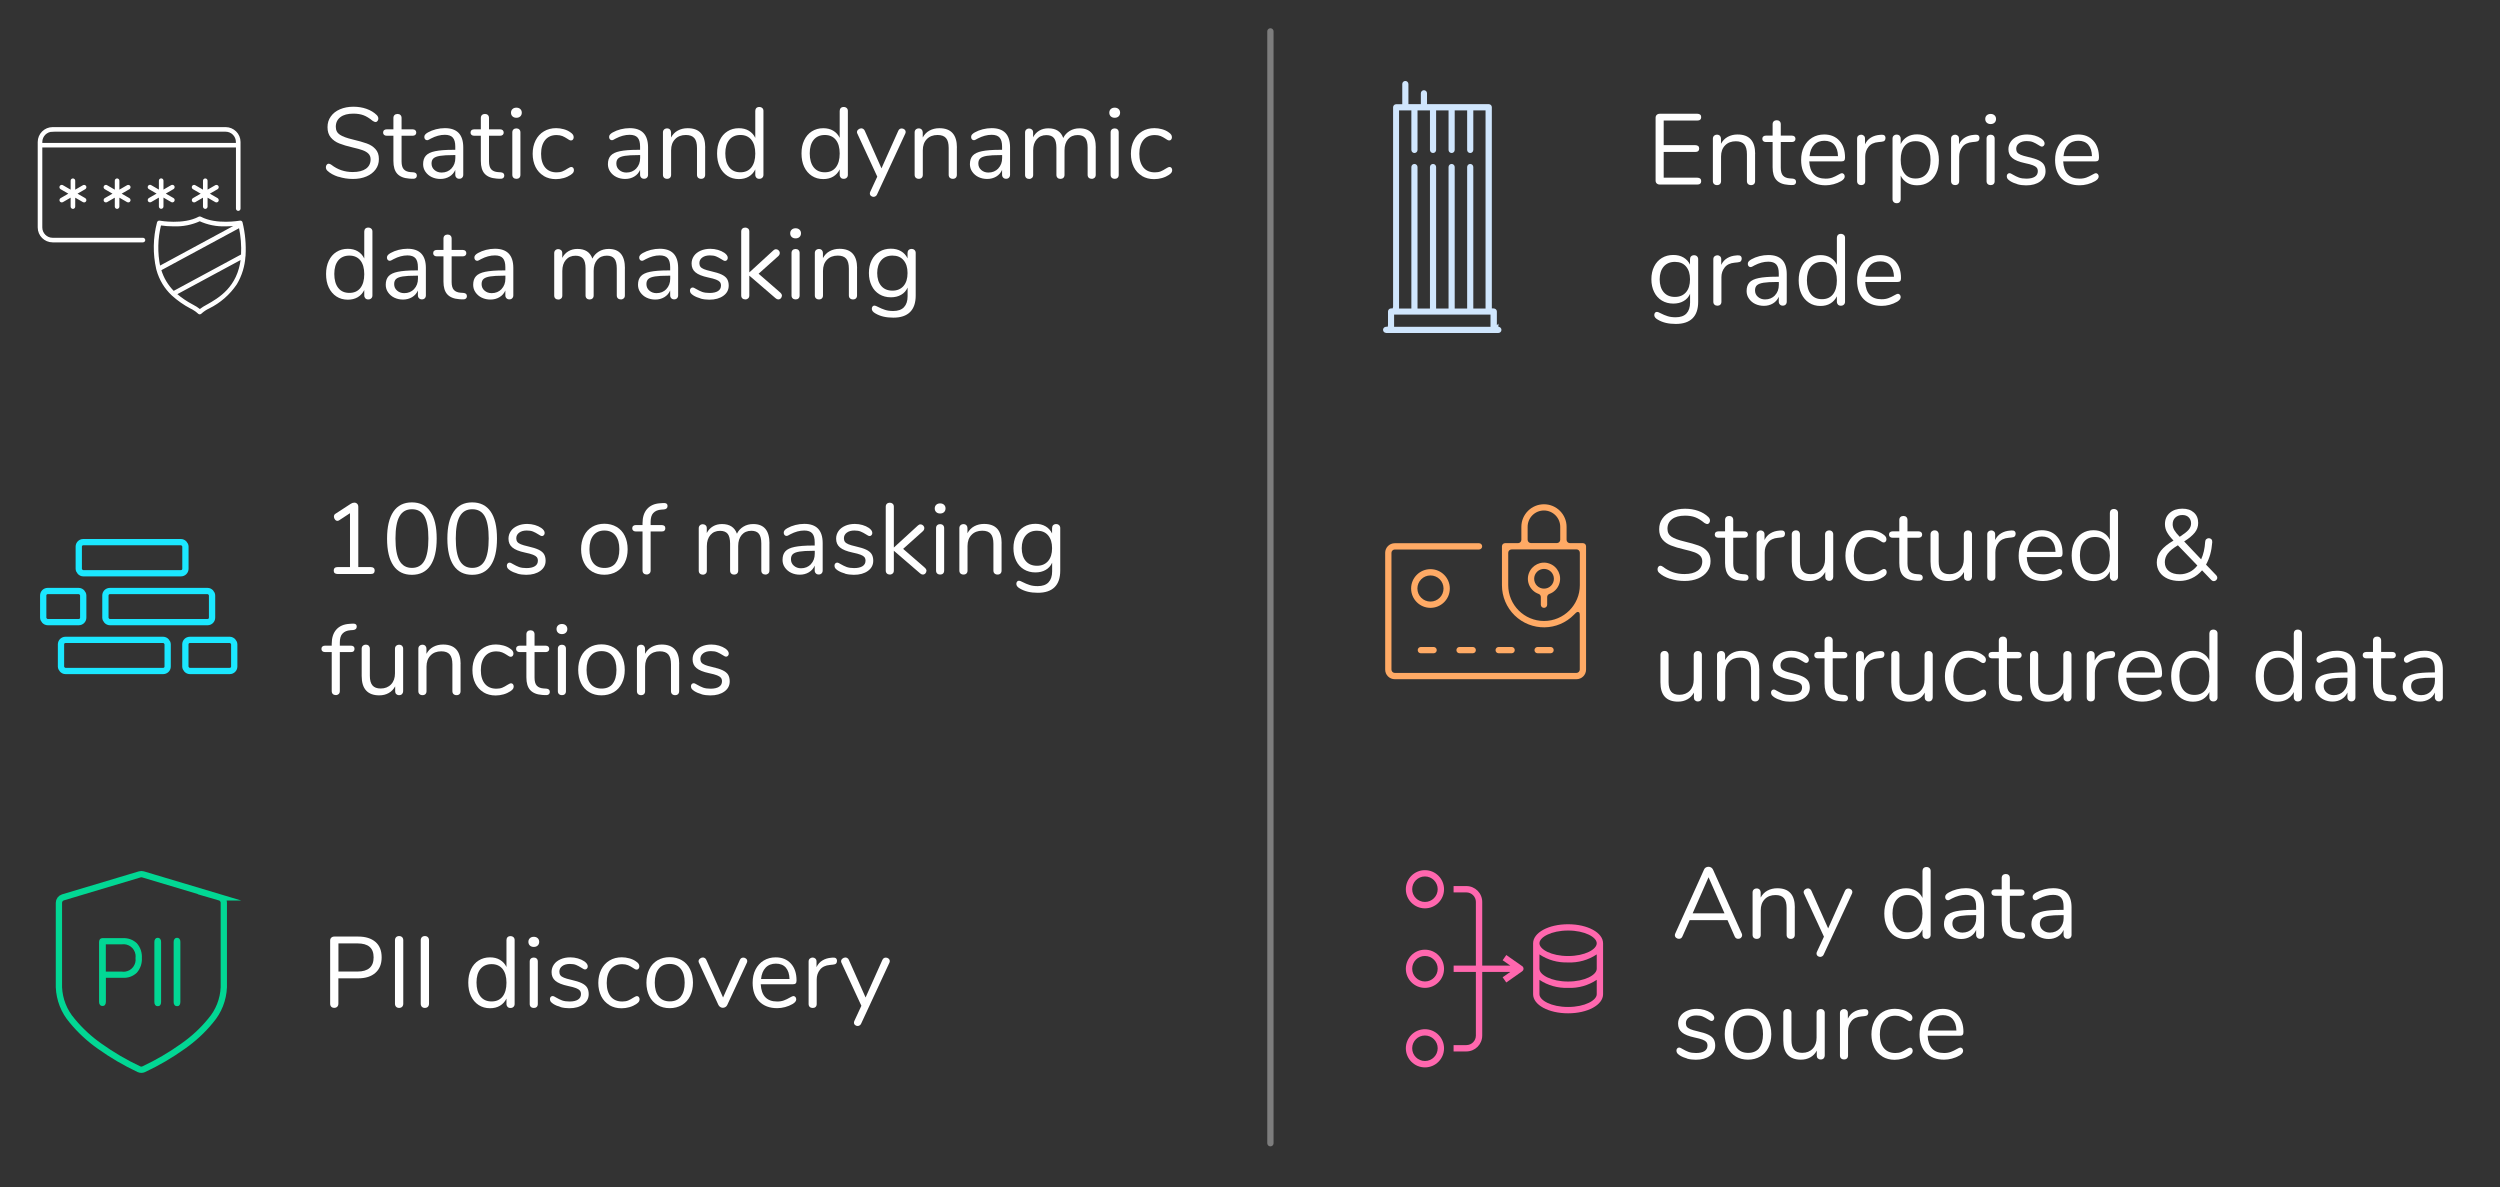 <?xml version="1.0" encoding="UTF-8"?><svg id="Layer_1" xmlns="http://www.w3.org/2000/svg" xmlns:xlink="http://www.w3.org/1999/xlink" viewBox="0 0 398 189"><rect x="0" y="0" width="398" height="189" fill="#333333" stroke="none"/><defs><style>.cls-1,.cls-2,.cls-3,.cls-4{fill:none;}.cls-5{clip-path:url(#clippath);}.cls-6,.cls-7{fill:#fff;}.cls-8{fill:#ffaa65;}.cls-9{fill:#ff67ae;}.cls-10{fill:#d0e6fd;}.cls-11{fill:#02d794;}.cls-11,.cls-3{stroke:#02d794;stroke-miterlimit:10;}.cls-11,.cls-7{stroke-width:.25px;}.cls-12{clip-path:url(#clippath-1);}.cls-2{isolation:isolate;opacity:.36;stroke-linecap:round;}.cls-2,.cls-7{stroke:#fff;}.cls-4{stroke:#1be7ff;}</style><clipPath id="clippath"><rect class="cls-1" x="220.52" y="80.27" width="31.99" height="27.85"/></clipPath><clipPath id="clippath-1"><rect class="cls-1" x="223.81" y="138.53" width="31.4" height="31.4"/></clipPath></defs><line id="Line_403" class="cls-2" x1="202.25" y1="5" x2="202.25" y2="182"/><g class="cls-5"><path id="Path_75383" class="cls-8" d="m226.18,104c-.28-.01-.49-.24-.48-.52.01-.26.22-.47.48-.48h2.07c.28.01.49.24.48.52-.01.26-.22.47-.48.48h-2.07Z"/><path id="Path_75384" class="cls-8" d="m232.38,104c-.28.01-.51-.2-.52-.48-.01-.28.2-.51.48-.52.01,0,.03,0,.04,0h2.06c.28-.01.51.2.52.48.01.28-.2.51-.48.52-.01,0-.03,0-.04,0h-2.06Z"/><path id="Path_75385" class="cls-8" d="m238.57,104c-.28-.01-.49-.24-.48-.52.01-.26.22-.47.48-.48h2.06c.28-.01.51.2.52.48.01.28-.2.51-.48.52-.01,0-.03,0-.04,0h-2.06Z"/><path id="Path_75386" class="cls-8" d="m244.77,104c-.28-.01-.49-.24-.48-.52.01-.26.22-.47.48-.48h2.06c.28-.01.51.2.52.48.01.28-.2.51-.48.52-.01,0-.03,0-.04,0h-2.06Z"/><path id="Path_75387" class="cls-8" d="m227.73,96.77c-1.7,0-3.08-1.38-3.08-3.08s1.38-3.08,3.08-3.08c1.7,0,3.08,1.38,3.08,3.08h0c0,1.7-1.38,3.08-3.08,3.08m0-5.16c-1.15,0-2.08.93-2.08,2.08,0,1.15.93,2.08,2.08,2.08,1.15,0,2.08-.93,2.08-2.08h0c0-1.15-.93-2.08-2.08-2.08"/><path id="Path_75388" class="cls-8" d="m245.8,96.77c-.28,0-.5-.22-.5-.5h0v-1.22c0-.23-.14-.43-.35-.5-1.34-.47-2.04-1.94-1.56-3.27s1.94-2.04,3.27-1.56c1.34.47,2.04,1.94,1.56,3.27-.26.73-.83,1.31-1.56,1.56-.21.08-.35.28-.35.5v1.22c0,.28-.22.5-.5.5m0-6.2c-.87,0-1.57.7-1.57,1.57,0,.87.7,1.57,1.57,1.57s1.57-.7,1.57-1.57-.7-1.57-1.57-1.57h0"/><path id="Path_75389" class="cls-8" d="m222.05,108.13c-.85,0-1.53-.69-1.53-1.53v-18.59c0-.85.69-1.53,1.53-1.53h13.43c.28.01.49.24.48.52-.01.26-.22.47-.48.48h-13.43c-.29,0-.53.24-.53.53h0v18.59c0,.29.24.53.53.53h28.92c.29,0,.53-.24.53-.53v-8.38c0-.22.04-.68-.16-.76-.06-.03-.13-.04-.2-.04-.14,0-.45.33-.55.43-2.58,2.65-6.81,2.7-9.46.12-1.29-1.26-2.02-2.99-2.02-4.8v-6.2c0-.28.22-.5.5-.5h2.06c.29,0,.53-.24.53-.53v-2.06c0-1.99,1.61-3.6,3.6-3.6s3.6,1.61,3.6,3.6v2.06c0,.29.24.53.53.53h2.07c.28,0,.5.22.5.5v19.63c0,.85-.69,1.53-1.53,1.53h-28.92Zm18.59-20.66c-.29,0-.53.24-.53.53v5.16c0,3.15,2.55,5.7,5.7,5.7,3.15,0,5.7-2.55,5.7-5.7h0v-5.17c0-.29-.24-.53-.53-.53h-10.33Zm5.16-6.2c-1.44,0-2.6,1.16-2.6,2.6v2.06c0,.29.24.53.53.53h4.13c.29,0,.53-.24.53-.53v-2.06c0-1.43-1.16-2.6-2.6-2.6"/></g><g class="cls-12"><g id="Group_8956"><path id="Path_75390" class="cls-9" d="m226.85,163.85c-1.68,0-3.04,1.36-3.04,3.04s1.36,3.04,3.04,3.04,3.04-1.36,3.04-3.04h0c0-1.68-1.36-3.04-3.04-3.04m0,5.06c-1.12,0-2.03-.91-2.03-2.03s.91-2.03,2.03-2.03,2.03.91,2.03,2.03c0,1.12-.91,2.03-2.02,2.03h0"/><path id="Path_75391" class="cls-9" d="m226.85,151.19c-1.68,0-3.04,1.36-3.04,3.04s1.36,3.04,3.04,3.04,3.04-1.36,3.04-3.04c0-1.68-1.36-3.04-3.04-3.04m0,5.06c-1.12,0-2.03-.91-2.03-2.03s.91-2.03,2.03-2.03,2.03.91,2.03,2.03c0,1.12-.91,2.03-2.02,2.03h0"/><path id="Path_75392" class="cls-9" d="m226.85,138.53c-1.68,0-3.04,1.36-3.04,3.04,0,1.68,1.36,3.04,3.04,3.04,1.68,0,3.04-1.36,3.04-3.04h0c0-1.68-1.36-3.04-3.04-3.04m0,5.06c-1.12,0-2.03-.91-2.03-2.03s.91-2.03,2.03-2.03,2.03.91,2.03,2.03h0c0,1.12-.91,2.03-2.02,2.03,0,0,0,0,0,0"/><path id="Path_75393" class="cls-9" d="m242.33,153.81l-2.53-1.77-.58.83,1.22.85h-4.47v-10.13c0-1.4-1.13-2.53-2.53-2.53h-2.03v1.01h2.03c.84,0,1.52.68,1.52,1.52v10.13h-3.54v1.01h3.54v10.13c0,.84-.68,1.52-1.52,1.52h-2.03v1.01h2.03c1.4,0,2.53-1.13,2.53-2.53v-10.13h4.47l-1.22.85.58.83,2.53-1.78c.23-.16.29-.47.13-.7-.03-.05-.08-.09-.13-.13"/><path id="Path_75394" class="cls-9" d="m249.64,147.14c-3.12,0-5.57,1.34-5.57,3.04v8.1c0,1.7,2.45,3.04,5.57,3.04s5.57-1.34,5.57-3.04v-8.1c0-1.7-2.45-3.04-5.57-3.04m4.56,11.14c0,.96-1.87,2.03-4.56,2.03s-4.56-1.07-4.56-2.03v-2.29c1.34.9,2.94,1.34,4.56,1.28,1.62.07,3.21-.38,4.56-1.28v2.29Zm0-4.05c0,.96-1.87,2.03-4.56,2.03s-4.56-1.07-4.56-2.03v-2.29c1.34.9,2.94,1.34,4.56,1.28,1.62.07,3.21-.38,4.56-1.28v2.29Zm-4.56-2.03c-2.68,0-4.56-1.07-4.56-2.03s1.87-2.03,4.56-2.03,4.56,1.07,4.56,2.03-1.87,2.03-4.56,2.03"/></g></g><g><rect class="cls-1" x="11.83" y="85.6" width="18.39" height="6.37" rx=".71" ry=".71"/><rect class="cls-4" x="12.54" y="86.31" width="16.98" height="4.95" rx=".71" ry=".71"/><rect class="cls-1" x="28.8" y="101.16" width="9.2" height="6.37" rx=".71" ry=".71"/><rect class="cls-4" x="29.51" y="101.87" width="7.78" height="4.95" rx=".71" ry=".71"/><rect class="cls-1" x="16.07" y="93.38" width="18.39" height="6.37" rx=".71" ry=".71"/><rect class="cls-4" x="16.78" y="94.09" width="16.98" height="4.95" rx=".71" ry=".71"/><rect class="cls-1" x="6.17" y="93.38" width="7.78" height="6.37" rx=".71" ry=".71"/><rect class="cls-4" x="6.88" y="94.09" width="6.37" height="4.95" rx=".71" ry=".71"/><rect class="cls-1" x="9" y="101.16" width="18.39" height="6.37" rx=".71" ry=".71"/><rect class="cls-4" x="9.71" y="101.87" width="16.98" height="4.95" rx=".71" ry=".71"/></g><g><path class="cls-6" d="m53.87,28.15c-.73-.24-1.32-.56-1.75-.97-.16-.15-.24-.34-.24-.56,0-.15.04-.28.13-.39.08-.11.19-.17.3-.17.14,0,.29.06.45.18.99.77,2.12,1.15,3.39,1.15.92,0,1.62-.18,2.11-.53s.74-.85.74-1.5c0-.37-.12-.67-.35-.9-.23-.23-.54-.41-.93-.55s-.9-.28-1.55-.43c-.88-.2-1.59-.42-2.15-.64-.56-.22-1.01-.54-1.36-.96-.35-.42-.52-.96-.52-1.63s.17-1.21.52-1.7c.35-.5.83-.88,1.46-1.15s1.34-.41,2.14-.41c.75,0,1.44.11,2.09.34s1.19.56,1.62.98c.17.17.26.36.26.56,0,.15-.04.28-.13.39-.09.11-.19.17-.3.17s-.27-.06-.46-.18c-.52-.43-1.01-.73-1.46-.9-.45-.17-.99-.26-1.62-.26-.89,0-1.57.18-2.06.55-.49.37-.74.88-.74,1.54,0,.57.22.99.65,1.27s1.1.53,1.99.74c.97.23,1.73.45,2.29.65s1.02.49,1.38.89c.37.4.55.92.55,1.58s-.17,1.18-.52,1.66-.83.85-1.46,1.12c-.63.27-1.35.4-2.16.4s-1.57-.12-2.3-.36Z"/><path class="cls-6" d="m66.36,27.95c0,.18-.07.32-.2.41-.13.09-.33.12-.6.1l-.43-.03c-.85-.06-1.48-.32-1.89-.77-.41-.45-.61-1.12-.61-2.03v-4.02h-1.07c-.18,0-.32-.05-.42-.14-.1-.09-.15-.21-.15-.36,0-.16.05-.29.15-.38s.24-.14.42-.14h1.07v-1.81c0-.2.06-.36.18-.47.12-.11.28-.17.48-.17.19,0,.35.06.46.17.12.11.18.27.18.47v1.81h1.78c.17,0,.31.05.41.14.1.1.15.22.15.38,0,.15-.05.27-.15.36-.1.09-.24.14-.41.14h-1.78v4.08c0,.59.12,1.01.36,1.27.24.26.6.41,1.08.44l.43.03c.37.03.56.2.56.51Z"/><path class="cls-6" d="m73.75,23.47v4.35c0,.19-.06.35-.17.46-.11.12-.26.18-.46.18s-.35-.06-.46-.18c-.12-.12-.18-.27-.18-.46v-.77c-.2.46-.51.81-.93,1.06-.42.25-.9.38-1.44.38-.5,0-.96-.1-1.38-.3-.42-.2-.75-.49-1-.85-.25-.36-.37-.76-.37-1.2,0-.59.15-1.04.45-1.37s.79-.56,1.47-.7,1.63-.22,2.85-.22h.35v-.53c0-.64-.13-1.11-.39-1.41-.26-.3-.69-.45-1.27-.45-.73,0-1.46.2-2.21.59-.29.18-.49.27-.61.27-.13,0-.24-.05-.32-.14-.09-.1-.13-.22-.13-.37s.04-.28.14-.39c.09-.11.24-.23.44-.34.37-.21.8-.38,1.27-.5s.95-.18,1.42-.18c1.95,0,2.93,1.02,2.93,3.07Zm-1.88,3.35c.41-.43.62-.99.62-1.67v-.46h-.29c-.94,0-1.65.04-2.14.12-.49.08-.84.21-1.05.4s-.31.46-.31.82c0,.42.15.76.46,1.03s.69.41,1.14.41c.64,0,1.17-.22,1.58-.65Z"/><path class="cls-6" d="m80.28,27.95c0,.18-.07.32-.2.41-.13.09-.33.12-.6.1l-.43-.03c-.85-.06-1.48-.32-1.89-.77-.41-.45-.61-1.12-.61-2.03v-4.02h-1.07c-.18,0-.32-.05-.42-.14-.1-.09-.15-.21-.15-.36,0-.16.05-.29.15-.38s.24-.14.42-.14h1.07v-1.81c0-.2.06-.36.18-.47.12-.11.28-.17.48-.17.19,0,.35.06.46.17.12.11.18.27.18.47v1.81h1.78c.17,0,.31.05.41.14.1.1.15.22.15.38,0,.15-.05.27-.15.36-.1.09-.24.14-.41.14h-1.78v4.08c0,.59.12,1.01.36,1.27.24.26.6.41,1.08.44l.43.03c.37.03.56.2.56.51Z"/><path class="cls-6" d="m81.59,18.53c-.16-.15-.24-.35-.24-.59s.08-.43.24-.58c.16-.15.37-.22.62-.22s.46.07.62.22c.16.15.24.34.24.58s-.08.44-.24.59c-.16.15-.37.22-.62.22s-.46-.07-.62-.22Zm.15,9.77c-.12-.11-.18-.27-.18-.47v-6.75c0-.2.06-.36.18-.47.12-.11.28-.17.47-.17s.35.06.46.17c.12.11.18.27.18.47v6.75c0,.21-.06.37-.18.48-.12.11-.27.16-.46.16s-.35-.06-.47-.17Z"/><path class="cls-6" d="m86.56,28c-.56-.33-.99-.8-1.3-1.41-.3-.61-.46-1.31-.46-2.11s.16-1.51.47-2.13c.31-.62.75-1.1,1.32-1.44.56-.34,1.22-.51,1.95-.51.4,0,.81.06,1.21.17.4.11.75.27,1.05.49.19.13.33.25.41.38.08.12.12.26.12.41s-.04.27-.12.37c-.08.1-.18.14-.31.14-.08,0-.15-.02-.24-.06s-.16-.08-.22-.13c-.06-.04-.1-.07-.12-.08-.28-.18-.54-.33-.79-.43s-.56-.16-.92-.16c-.78,0-1.38.26-1.82.79-.43.53-.65,1.26-.65,2.2s.22,1.66.65,2.18c.43.51,1.04.77,1.82.77.36,0,.67-.05.94-.16.26-.11.52-.25.79-.43.12-.07.23-.14.34-.19s.2-.08.27-.08c.12,0,.22.05.3.14.08.1.12.22.12.37,0,.14-.04.26-.11.38-.07.11-.21.24-.42.38-.3.2-.66.37-1.08.49-.42.12-.85.18-1.27.18-.73,0-1.37-.17-1.93-.5Z"/><path class="cls-6" d="m103.17,23.47v4.35c0,.19-.06.35-.17.46-.11.12-.26.18-.46.18s-.35-.06-.46-.18c-.12-.12-.18-.27-.18-.46v-.77c-.2.46-.51.81-.93,1.06-.42.25-.9.38-1.44.38-.5,0-.96-.1-1.38-.3-.42-.2-.75-.49-1-.85-.25-.36-.37-.76-.37-1.2,0-.59.15-1.04.45-1.37s.79-.56,1.47-.7,1.63-.22,2.85-.22h.35v-.53c0-.64-.13-1.11-.39-1.41-.26-.3-.69-.45-1.27-.45-.73,0-1.46.2-2.21.59-.29.18-.49.27-.61.27-.13,0-.24-.05-.32-.14-.09-.1-.13-.22-.13-.37s.04-.28.14-.39c.09-.11.24-.23.44-.34.37-.21.8-.38,1.27-.5s.95-.18,1.42-.18c1.95,0,2.93,1.02,2.93,3.07Zm-1.88,3.35c.41-.43.62-.99.62-1.67v-.46h-.29c-.94,0-1.65.04-2.14.12-.49.08-.84.21-1.05.4s-.31.46-.31.82c0,.42.15.76.46,1.03s.69.41,1.14.41c.64,0,1.17-.22,1.58-.65Z"/><path class="cls-6" d="m112.26,23.49v4.34c0,.2-.06.36-.17.47-.11.11-.27.17-.47.17s-.36-.06-.48-.17c-.12-.11-.18-.27-.18-.47v-4.26c0-.73-.14-1.25-.42-1.58-.28-.33-.73-.5-1.35-.5-.71,0-1.29.22-1.71.66-.43.44-.64,1.03-.64,1.78v3.9c0,.2-.06.36-.17.47-.11.11-.27.17-.47.17s-.36-.06-.48-.17c-.12-.11-.18-.27-.18-.47v-6.75c0-.19.06-.35.18-.46s.28-.18.48-.18c.19,0,.34.06.46.18.11.12.17.27.17.45v.82c.26-.48.61-.85,1.07-1.1s.98-.38,1.57-.38c1.87,0,2.8,1.03,2.8,3.09Z"/><path class="cls-6" d="m121.36,17.2c.12.12.18.27.18.45v10.18c0,.19-.06.35-.18.46-.12.12-.28.18-.48.18s-.36-.06-.47-.18c-.11-.12-.17-.27-.17-.46v-.86c-.24.49-.58.87-1.03,1.14-.45.27-.98.4-1.59.4-.68,0-1.29-.17-1.81-.51s-.93-.82-1.22-1.43c-.29-.61-.43-1.33-.43-2.14s.14-1.5.43-2.11.69-1.08,1.22-1.41,1.12-.5,1.81-.5c.61,0,1.14.13,1.59.4.45.27.8.65,1.03,1.14v-4.29c0-.19.06-.34.17-.46.11-.11.27-.17.47-.17s.36.06.48.18Zm-1.74,9.45c.41-.52.62-1.25.62-2.2s-.21-1.68-.62-2.19c-.41-.51-1-.77-1.75-.77s-1.35.26-1.77.77c-.42.51-.63,1.23-.63,2.16s.21,1.69.63,2.22c.42.53,1.01.79,1.77.79s1.34-.26,1.75-.78Z"/><path class="cls-6" d="m134.8,17.2c.12.12.18.27.18.45v10.18c0,.19-.06.35-.18.46-.12.12-.28.18-.48.18s-.36-.06-.47-.18c-.11-.12-.17-.27-.17-.46v-.86c-.24.49-.58.87-1.03,1.14-.45.27-.98.4-1.59.4-.68,0-1.29-.17-1.81-.51s-.93-.82-1.22-1.43c-.29-.61-.43-1.33-.43-2.14s.14-1.5.43-2.11.69-1.08,1.22-1.41,1.12-.5,1.81-.5c.61,0,1.14.13,1.59.4.45.27.8.65,1.03,1.14v-4.29c0-.19.06-.34.17-.46.11-.11.27-.17.47-.17s.36.06.48.18Zm-1.74,9.45c.41-.52.62-1.25.62-2.2s-.21-1.68-.62-2.19c-.41-.51-1-.77-1.75-.77s-1.35.26-1.77.77c-.42.51-.63,1.23-.63,2.16s.21,1.69.63,2.22c.42.53,1.01.79,1.77.79s1.34-.26,1.75-.78Z"/><path class="cls-6" d="m143.56,20.45c.16,0,.3.05.43.16s.19.24.19.4c0,.1-.02.18-.06.26l-4.5,9.7c-.05.12-.13.21-.23.27s-.21.1-.31.1c-.16,0-.3-.05-.42-.15-.12-.1-.18-.23-.18-.39,0-.09.02-.17.06-.26l1.12-2.42-3.17-6.85c-.04-.07-.06-.15-.06-.24,0-.16.07-.3.22-.42.14-.12.3-.18.47-.18.11,0,.21.03.31.1.1.06.18.15.23.27l2.67,6,2.67-5.97c.12-.26.3-.38.56-.38Z"/><path class="cls-6" d="m152.33,23.49v4.34c0,.2-.06.36-.17.47-.11.11-.27.17-.47.17s-.36-.06-.48-.17c-.12-.11-.18-.27-.18-.47v-4.26c0-.73-.14-1.25-.42-1.58-.28-.33-.73-.5-1.35-.5-.71,0-1.29.22-1.71.66-.43.44-.64,1.03-.64,1.78v3.9c0,.2-.06.36-.17.47-.11.11-.27.17-.47.17s-.36-.06-.48-.17c-.12-.11-.18-.27-.18-.47v-6.75c0-.19.06-.35.18-.46s.28-.18.48-.18c.19,0,.34.06.46.18.11.12.17.27.17.45v.82c.26-.48.61-.85,1.07-1.1s.98-.38,1.57-.38c1.87,0,2.8,1.03,2.8,3.09Z"/><path class="cls-6" d="m160.8,23.47v4.35c0,.19-.06.35-.17.46-.11.12-.26.18-.46.18s-.35-.06-.46-.18c-.12-.12-.18-.27-.18-.46v-.77c-.2.46-.51.81-.93,1.06-.42.25-.9.38-1.44.38-.5,0-.96-.1-1.38-.3-.42-.2-.75-.49-1-.85-.25-.36-.37-.76-.37-1.2,0-.59.15-1.04.45-1.37s.79-.56,1.47-.7,1.63-.22,2.85-.22h.35v-.53c0-.64-.13-1.11-.39-1.41-.26-.3-.69-.45-1.27-.45-.73,0-1.46.2-2.21.59-.29.18-.49.27-.61.27-.13,0-.24-.05-.32-.14-.09-.1-.13-.22-.13-.37s.04-.28.14-.39c.09-.11.24-.23.44-.34.37-.21.8-.38,1.27-.5s.95-.18,1.42-.18c1.95,0,2.93,1.02,2.93,3.07Zm-1.88,3.35c.41-.43.62-.99.62-1.67v-.46h-.29c-.94,0-1.65.04-2.14.12-.49.08-.84.21-1.05.4s-.31.46-.31.82c0,.42.15.76.46,1.03s.69.41,1.14.41c.64,0,1.17-.22,1.58-.65Z"/><path class="cls-6" d="m174.44,23.49v4.34c0,.2-.06.36-.18.47-.12.11-.27.17-.46.17s-.35-.06-.47-.17c-.12-.11-.18-.27-.18-.47v-4.3c0-.71-.13-1.23-.38-1.55s-.66-.48-1.2-.48c-.65,0-1.16.22-1.54.66-.37.44-.56,1.03-.56,1.78v3.9c0,.2-.06.36-.18.47-.12.11-.28.17-.47.17s-.35-.06-.46-.17c-.12-.11-.18-.27-.18-.47v-4.3c0-.71-.13-1.23-.38-1.55-.26-.32-.66-.48-1.22-.48-.64,0-1.15.22-1.53.66-.38.44-.57,1.03-.57,1.78v3.9c0,.2-.06.36-.18.47-.12.11-.27.17-.46.17s-.35-.06-.47-.17c-.12-.11-.18-.27-.18-.47v-6.75c0-.19.06-.35.18-.46.12-.12.28-.18.47-.18.18,0,.33.06.45.17.12.11.18.26.18.46v.77c.23-.46.56-.81.98-1.06.42-.25.9-.37,1.44-.37,1.22,0,2.01.51,2.38,1.54.22-.47.57-.84,1.02-1.12.46-.28.98-.42,1.57-.42,1.73,0,2.59,1.03,2.59,3.09Z"/><path class="cls-6" d="m176.84,18.53c-.16-.15-.24-.35-.24-.59s.08-.43.24-.58c.16-.15.37-.22.62-.22s.46.07.62.22c.16.15.24.34.24.58s-.08.44-.24.59c-.16.15-.37.22-.62.22s-.46-.07-.62-.22Zm.15,9.77c-.12-.11-.18-.27-.18-.47v-6.75c0-.2.06-.36.18-.47.12-.11.28-.17.47-.17s.35.06.46.17c.12.11.18.27.18.47v6.75c0,.21-.06.37-.18.48-.12.11-.27.16-.46.16s-.35-.06-.47-.17Z"/><path class="cls-6" d="m181.8,28c-.56-.33-.99-.8-1.3-1.41-.3-.61-.46-1.31-.46-2.11s.16-1.51.47-2.13c.31-.62.75-1.1,1.32-1.44.56-.34,1.22-.51,1.95-.51.4,0,.81.06,1.21.17.4.11.75.27,1.05.49.19.13.33.25.41.38.08.12.12.26.12.41s-.04.27-.12.37c-.08.1-.18.14-.31.14-.08,0-.15-.02-.24-.06s-.16-.08-.22-.13c-.06-.04-.1-.07-.12-.08-.28-.18-.54-.33-.79-.43s-.56-.16-.92-.16c-.78,0-1.38.26-1.82.79-.43.53-.65,1.26-.65,2.2s.22,1.66.65,2.18c.43.51,1.04.77,1.82.77.36,0,.67-.05.94-.16.26-.11.52-.25.79-.43.12-.07.23-.14.34-.19s.2-.08.27-.08c.12,0,.22.05.3.14.08.1.12.22.12.37,0,.14-.04.26-.11.38-.07.11-.21.24-.42.38-.3.2-.66.37-1.08.49-.42.12-.85.18-1.27.18-.73,0-1.37-.17-1.93-.5Z"/><path class="cls-6" d="m59.11,36.4c.12.12.18.27.18.45v10.18c0,.19-.06.35-.18.46-.12.12-.28.18-.48.18s-.36-.06-.47-.18c-.11-.12-.17-.27-.17-.46v-.86c-.24.49-.58.87-1.03,1.14-.45.27-.98.4-1.59.4-.68,0-1.29-.17-1.81-.51s-.93-.82-1.22-1.43c-.29-.61-.43-1.33-.43-2.14s.14-1.5.43-2.11.69-1.08,1.22-1.41,1.12-.5,1.81-.5c.61,0,1.14.13,1.59.4.45.27.8.65,1.03,1.14v-4.29c0-.19.06-.34.17-.46.11-.11.27-.17.47-.17s.36.06.48.18Zm-1.74,9.45c.41-.52.62-1.25.62-2.2s-.21-1.68-.62-2.19c-.41-.51-1-.77-1.75-.77s-1.35.26-1.77.77c-.42.51-.63,1.23-.63,2.16s.21,1.69.63,2.22c.42.53,1.01.79,1.77.79s1.34-.26,1.75-.78Z"/><path class="cls-6" d="m67.8,42.67v4.35c0,.19-.06.35-.17.46-.11.12-.26.18-.46.18s-.35-.06-.46-.18c-.12-.12-.18-.27-.18-.46v-.77c-.2.46-.51.81-.93,1.06-.42.25-.9.38-1.44.38-.5,0-.96-.1-1.38-.3-.42-.2-.75-.49-1-.85-.25-.36-.37-.76-.37-1.2,0-.59.15-1.04.45-1.37s.79-.56,1.47-.7,1.63-.22,2.85-.22h.35v-.53c0-.64-.13-1.11-.39-1.41-.26-.3-.69-.45-1.27-.45-.73,0-1.46.2-2.21.59-.29.18-.49.27-.61.27-.13,0-.24-.05-.32-.14-.09-.1-.13-.22-.13-.37s.04-.28.14-.39c.09-.11.24-.23.44-.34.37-.21.8-.38,1.27-.5s.95-.18,1.42-.18c1.95,0,2.93,1.02,2.93,3.07Zm-1.88,3.35c.41-.43.62-.99.62-1.67v-.46h-.29c-.94,0-1.65.04-2.14.12-.49.08-.84.21-1.05.4s-.31.46-.31.82c0,.42.15.76.46,1.03s.69.41,1.14.41c.64,0,1.17-.22,1.58-.65Z"/><path class="cls-6" d="m74.33,47.15c0,.18-.07.32-.2.41-.13.09-.33.12-.6.1l-.43-.03c-.85-.06-1.48-.32-1.89-.77-.41-.45-.61-1.12-.61-2.03v-4.02h-1.07c-.18,0-.32-.05-.42-.14-.1-.09-.15-.21-.15-.36,0-.16.05-.29.15-.38s.24-.14.42-.14h1.07v-1.81c0-.2.06-.36.18-.47.12-.11.28-.17.48-.17.19,0,.35.06.46.17.12.11.18.27.18.47v1.81h1.78c.17,0,.31.05.41.14.1.1.15.22.15.38,0,.15-.05.27-.15.36-.1.09-.24.14-.41.14h-1.78v4.08c0,.59.12,1.01.36,1.27.24.26.6.41,1.08.44l.43.03c.37.03.56.2.56.51Z"/><path class="cls-6" d="m81.72,42.67v4.35c0,.19-.06.35-.17.46-.11.12-.26.18-.46.18s-.35-.06-.46-.18c-.12-.12-.18-.27-.18-.46v-.77c-.2.46-.51.81-.93,1.06-.42.25-.9.38-1.44.38-.5,0-.96-.1-1.38-.3-.42-.2-.75-.49-1-.85-.25-.36-.37-.76-.37-1.2,0-.59.15-1.04.45-1.37s.79-.56,1.47-.7,1.63-.22,2.85-.22h.35v-.53c0-.64-.13-1.11-.39-1.41-.26-.3-.69-.45-1.27-.45-.73,0-1.46.2-2.21.59-.29.18-.49.27-.61.27-.13,0-.24-.05-.32-.14-.09-.1-.13-.22-.13-.37s.04-.28.14-.39c.09-.11.24-.23.44-.34.37-.21.8-.38,1.27-.5s.95-.18,1.42-.18c1.95,0,2.93,1.02,2.93,3.07Zm-1.88,3.35c.41-.43.62-.99.62-1.67v-.46h-.29c-.94,0-1.65.04-2.14.12-.49.08-.84.21-1.05.4s-.31.46-.31.82c0,.42.15.76.46,1.03s.69.41,1.14.41c.64,0,1.17-.22,1.58-.65Z"/><path class="cls-6" d="m99.48,42.69v4.34c0,.2-.06.36-.18.47-.12.11-.27.17-.46.17s-.35-.06-.47-.17c-.12-.11-.18-.27-.18-.47v-4.3c0-.71-.13-1.23-.38-1.55s-.66-.48-1.2-.48c-.65,0-1.16.22-1.54.66-.37.44-.56,1.03-.56,1.78v3.9c0,.2-.06.36-.18.47-.12.11-.28.17-.47.17s-.35-.06-.46-.17c-.12-.11-.18-.27-.18-.47v-4.3c0-.71-.13-1.23-.38-1.55-.26-.32-.66-.48-1.22-.48-.64,0-1.15.22-1.53.66-.38.44-.57,1.03-.57,1.78v3.9c0,.2-.06.36-.18.47-.12.11-.27.17-.46.17s-.35-.06-.47-.17c-.12-.11-.18-.27-.18-.47v-6.75c0-.19.06-.35.18-.46.12-.12.28-.18.47-.18.18,0,.33.06.45.17.12.11.18.26.18.46v.77c.23-.46.56-.81.98-1.06.42-.25.9-.37,1.44-.37,1.22,0,2.01.51,2.38,1.54.22-.47.57-.84,1.02-1.12.46-.28.98-.42,1.57-.42,1.73,0,2.59,1.03,2.59,3.09Z"/><path class="cls-6" d="m107.96,42.67v4.35c0,.19-.06.35-.17.46-.11.12-.26.18-.46.18s-.35-.06-.46-.18c-.12-.12-.18-.27-.18-.46v-.77c-.2.46-.51.81-.93,1.06-.42.25-.9.38-1.44.38-.5,0-.96-.1-1.38-.3-.42-.2-.75-.49-1-.85-.25-.36-.37-.76-.37-1.2,0-.59.15-1.04.45-1.37s.79-.56,1.47-.7,1.63-.22,2.85-.22h.35v-.53c0-.64-.13-1.11-.39-1.41-.26-.3-.69-.45-1.27-.45-.73,0-1.46.2-2.21.59-.29.18-.49.27-.61.27-.13,0-.24-.05-.32-.14-.09-.1-.13-.22-.13-.37s.04-.28.14-.39c.09-.11.24-.23.44-.34.37-.21.8-.38,1.27-.5s.95-.18,1.42-.18c1.95,0,2.93,1.02,2.93,3.07Zm-1.88,3.35c.41-.43.62-.99.62-1.67v-.46h-.29c-.94,0-1.65.04-2.14.12-.49.08-.84.21-1.05.4s-.31.46-.31.82c0,.42.15.76.46,1.03s.69.41,1.14.41c.64,0,1.17-.22,1.58-.65Z"/><path class="cls-6" d="m111.55,47.52c-.44-.12-.83-.28-1.18-.5-.19-.13-.33-.25-.41-.36-.08-.11-.12-.25-.12-.41,0-.14.04-.25.12-.34s.18-.14.31-.14.31.08.56.24c.32.19.64.34.95.46.31.11.71.17,1.18.17.58,0,1.02-.1,1.34-.3.32-.2.48-.5.48-.88,0-.23-.06-.42-.18-.57-.12-.14-.32-.27-.61-.38-.29-.11-.71-.23-1.26-.34-.94-.2-1.61-.47-2.02-.82-.41-.34-.61-.81-.61-1.39,0-.46.13-.86.38-1.22s.61-.63,1.06-.83c.45-.2.97-.3,1.54-.3.42,0,.82.06,1.21.17.39.11.73.27,1.03.47.36.26.54.52.54.8,0,.14-.04.26-.13.35-.08.1-.19.14-.3.14-.13,0-.32-.09-.58-.27-.3-.19-.58-.34-.85-.45-.27-.11-.6-.16-.99-.16-.5,0-.9.11-1.21.34-.3.22-.46.52-.46.9,0,.23.06.42.17.57s.3.27.56.38c.26.11.64.22,1.13.33.72.16,1.29.34,1.69.53.4.19.69.43.86.7.17.28.26.63.26,1.06,0,.67-.28,1.21-.85,1.62-.57.41-1.31.62-2.24.62-.49,0-.96-.06-1.4-.18Z"/><path class="cls-6" d="m124.48,47.07c0,.16-.06.3-.17.42-.11.12-.25.18-.41.18-.14,0-.28-.06-.43-.19l-4.18-3.6v3.15c0,.2-.06.36-.18.47-.12.11-.27.17-.46.17-.19,0-.35-.06-.47-.17-.12-.11-.18-.27-.18-.47v-10.16c0-.2.06-.36.18-.47.12-.11.28-.17.47-.17.18,0,.33.06.46.17.12.11.18.27.18.47v6.5l3.82-3.5c.13-.13.27-.19.43-.19s.3.06.42.18c.12.12.18.26.18.42,0,.18-.07.34-.22.48l-3.15,2.82,3.46,3.01c.17.16.26.33.26.51Z"/><path class="cls-6" d="m126.04,37.73c-.16-.15-.24-.35-.24-.59s.08-.43.24-.58c.16-.15.37-.22.62-.22s.46.07.62.22c.16.15.24.34.24.58s-.08.44-.24.59c-.16.15-.37.22-.62.22s-.46-.07-.62-.22Zm.15,9.77c-.12-.11-.18-.27-.18-.47v-6.75c0-.2.06-.36.18-.47.12-.11.28-.17.47-.17s.35.06.46.17c.12.11.18.27.18.47v6.75c0,.21-.06.37-.18.48-.12.11-.27.16-.46.16s-.35-.06-.47-.17Z"/><path class="cls-6" d="m136.44,42.69v4.34c0,.2-.06.36-.17.47-.11.11-.27.17-.47.17s-.36-.06-.48-.17c-.12-.11-.18-.27-.18-.47v-4.26c0-.73-.14-1.25-.42-1.58-.28-.33-.73-.5-1.35-.5-.71,0-1.29.22-1.71.66-.43.44-.64,1.03-.64,1.78v3.9c0,.2-.06.36-.17.47-.11.11-.27.17-.47.17s-.36-.06-.48-.17c-.12-.11-.18-.27-.18-.47v-6.75c0-.19.06-.35.18-.46s.28-.18.48-.18c.19,0,.34.06.46.18.11.12.17.27.17.45v.82c.26-.48.61-.85,1.07-1.1s.98-.38,1.57-.38c1.87,0,2.8,1.03,2.8,3.09Z"/><path class="cls-6" d="m145.6,39.81c.12.12.18.27.18.46v6.78c0,1.16-.3,2.04-.9,2.63-.6.59-1.48.89-2.66.89s-2.09-.22-2.85-.67c-.38-.21-.58-.46-.58-.74,0-.15.04-.27.12-.37.08-.1.18-.14.31-.14.11,0,.3.07.58.22.37.19.74.35,1.1.46.36.12.79.18,1.3.18.76,0,1.33-.2,1.71-.6.38-.4.58-.98.58-1.75v-1.38c-.22.5-.57.89-1.03,1.15-.46.27-1.01.4-1.64.4-.68,0-1.29-.16-1.82-.48-.53-.32-.94-.77-1.23-1.36-.29-.59-.44-1.26-.44-2.03s.15-1.45.44-2.03c.29-.59.7-1.04,1.23-1.36.53-.32,1.13-.48,1.82-.48.62,0,1.16.13,1.62.4s.81.65,1.04,1.14v-.86c0-.19.06-.35.17-.46s.27-.18.47-.18.36.06.48.18Zm-1.76,5.72c.43-.5.64-1.18.64-2.06s-.21-1.54-.63-2.04c-.42-.5-1.01-.74-1.77-.74s-1.35.25-1.78.74c-.43.5-.65,1.18-.65,2.04s.22,1.56.65,2.06c.43.5,1.03.74,1.78.74s1.33-.25,1.76-.74Z"/></g><g><path class="cls-6" d="m263.75,29.21c-.12-.12-.18-.27-.18-.46v-10c0-.19.06-.35.18-.46.12-.12.29-.18.49-.18h5.98c.19,0,.34.05.45.14.11.1.16.23.16.4s-.05.3-.16.4c-.11.1-.26.14-.45.14h-5.36v3.92h5.04c.19,0,.34.05.45.14.11.1.16.23.16.4s-.05.3-.16.4c-.11.1-.26.14-.45.14h-5.04v4.1h5.36c.19,0,.34.05.45.14.11.09.16.23.16.41,0,.17-.05.3-.16.4s-.26.14-.45.14h-5.98c-.2,0-.37-.06-.49-.18Z"/><path class="cls-6" d="m279.41,24.49v4.34c0,.2-.06.36-.17.47-.11.11-.27.17-.47.17s-.36-.06-.48-.17c-.12-.11-.18-.27-.18-.47v-4.26c0-.73-.14-1.25-.42-1.58-.28-.33-.73-.5-1.35-.5-.71,0-1.29.22-1.71.66-.43.44-.64,1.03-.64,1.78v3.9c0,.2-.06.36-.17.47-.11.11-.27.17-.47.17s-.36-.06-.48-.17c-.12-.11-.18-.27-.18-.47v-6.75c0-.19.06-.35.18-.46s.28-.18.48-.18c.19,0,.34.06.46.18.11.12.17.27.17.45v.82c.26-.48.61-.85,1.07-1.1s.98-.38,1.57-.38c1.87,0,2.8,1.03,2.8,3.09Z"/><path class="cls-6" d="m285.93,28.95c0,.18-.07.32-.2.41-.13.09-.33.12-.6.1l-.43-.03c-.85-.06-1.48-.32-1.89-.77-.41-.45-.61-1.12-.61-2.03v-4.02h-1.07c-.18,0-.32-.05-.42-.14-.1-.09-.15-.21-.15-.36,0-.16.05-.29.15-.38s.24-.14.42-.14h1.07v-1.81c0-.2.06-.36.18-.47.12-.11.28-.17.48-.17.19,0,.35.06.46.17.12.11.18.27.18.47v1.81h1.78c.17,0,.31.05.41.14.1.1.15.22.15.38,0,.15-.05.27-.15.36-.1.09-.24.14-.41.14h-1.78v4.08c0,.59.12,1.01.36,1.27.24.26.6.41,1.08.44l.43.03c.37.03.56.2.56.51Z"/><path class="cls-6" d="m293.55,27.72c.08.1.13.22.13.37,0,.27-.19.51-.56.74-.38.22-.79.39-1.22.5-.43.11-.84.17-1.25.17-1.21,0-2.16-.36-2.86-1.07-.7-.71-1.05-1.7-1.05-2.96,0-.8.15-1.51.46-2.12.31-.61.74-1.09,1.3-1.43.56-.34,1.2-.51,1.91-.51,1.01,0,1.82.33,2.42.99.6.66.9,1.56.9,2.69,0,.21-.04.37-.13.46-.08.1-.22.14-.42.14h-5.15c.1,1.83.96,2.75,2.61,2.75.42,0,.77-.06,1.07-.17.3-.11.62-.26.96-.46.28-.16.46-.24.56-.24.12,0,.22.05.3.14Zm-4.74-4.67c-.41.43-.65,1.03-.73,1.81h4.53c-.02-.79-.22-1.39-.59-1.82-.37-.42-.9-.63-1.57-.63s-1.23.21-1.64.64Z"/><path class="cls-6" d="m300.17,21.98c0,.17-.05.31-.14.41-.1.1-.26.16-.5.18l-.48.05c-.71.06-1.25.32-1.59.76-.35.44-.52.96-.52,1.56v3.89c0,.21-.06.37-.18.48-.12.11-.27.16-.46.16s-.35-.06-.47-.17c-.12-.11-.18-.27-.18-.47v-6.75c0-.2.06-.36.19-.47.13-.11.28-.17.46-.17.17,0,.31.06.43.17.12.11.18.26.18.46v.9c.22-.47.54-.83.95-1.07.41-.25.88-.39,1.42-.43l.22-.02c.45-.03.67.15.67.54Z"/><path class="cls-6" d="m307.02,21.91c.52.34.93.82,1.22,1.43.29.61.43,1.33.43,2.14s-.14,1.52-.43,2.12c-.29.6-.69,1.07-1.21,1.4-.52.33-1.12.5-1.82.5-.61,0-1.14-.13-1.59-.4-.45-.27-.8-.65-1.03-1.14v3.76c0,.19-.06.34-.17.46s-.27.17-.47.17-.36-.06-.48-.18c-.12-.12-.18-.27-.18-.45v-9.65c0-.19.06-.35.18-.46s.28-.18.48-.18.36.06.47.18.17.27.17.46v.86c.23-.49.58-.87,1.03-1.14.45-.27.98-.4,1.59-.4.68,0,1.29.17,1.81.51Zm-.3,5.74c.42-.51.62-1.24.62-2.18s-.21-1.67-.62-2.2-1-.79-1.76-.79-1.34.26-1.75.77c-.41.51-.62,1.24-.62,2.19s.21,1.68.62,2.2c.41.52.99.78,1.75.78s1.34-.26,1.76-.77Z"/><path class="cls-6" d="m315.13,21.98c0,.17-.05.31-.14.41-.1.1-.26.16-.5.18l-.48.05c-.71.06-1.25.32-1.59.76-.35.44-.52.96-.52,1.56v3.89c0,.21-.06.37-.18.48-.12.11-.27.16-.46.16s-.35-.06-.47-.17c-.12-.11-.18-.27-.18-.47v-6.75c0-.2.06-.36.19-.47.13-.11.28-.17.46-.17.17,0,.31.06.43.17.12.11.18.26.18.46v.9c.22-.47.54-.83.95-1.07.41-.25.88-.39,1.42-.43l.22-.02c.45-.03.67.15.67.54Z"/><path class="cls-6" d="m316.29,19.53c-.16-.15-.24-.35-.24-.59s.08-.43.24-.58c.16-.15.37-.22.62-.22s.46.07.62.22c.16.15.24.34.24.58s-.08.44-.24.59c-.16.15-.37.22-.62.22s-.46-.07-.62-.22Zm.15,9.77c-.12-.11-.18-.27-.18-.47v-6.75c0-.2.06-.36.18-.47.12-.11.28-.17.47-.17s.35.06.46.17c.12.11.18.27.18.47v6.75c0,.21-.06.37-.18.48-.12.11-.27.16-.46.16s-.35-.06-.47-.17Z"/><path class="cls-6" d="m321.19,29.32c-.44-.12-.83-.28-1.18-.5-.19-.13-.33-.25-.41-.36-.08-.11-.12-.25-.12-.41,0-.14.04-.25.12-.34s.18-.14.31-.14.31.08.56.24c.32.19.64.34.95.46.31.11.71.17,1.18.17.58,0,1.02-.1,1.34-.3.32-.2.48-.5.48-.88,0-.23-.06-.42-.18-.57-.12-.14-.32-.27-.61-.38-.29-.11-.71-.23-1.26-.34-.94-.2-1.61-.47-2.02-.82-.41-.34-.61-.81-.61-1.39,0-.46.13-.86.38-1.22s.61-.63,1.06-.83c.45-.2.97-.3,1.54-.3.42,0,.82.06,1.21.17.39.11.73.27,1.03.47.36.26.54.52.54.8,0,.14-.04.26-.13.35-.08.1-.19.14-.3.14-.13,0-.32-.09-.58-.27-.3-.19-.58-.34-.85-.45-.27-.11-.6-.16-.99-.16-.5,0-.9.11-1.21.34-.3.22-.46.52-.46.9,0,.23.06.42.17.57s.3.27.56.38c.26.11.64.22,1.13.33.72.16,1.29.34,1.69.53.4.19.69.43.86.7.17.28.26.63.26,1.06,0,.67-.28,1.21-.85,1.62-.57.41-1.31.62-2.24.62-.49,0-.96-.06-1.4-.18Z"/><path class="cls-6" d="m333.98,27.72c.08.1.13.22.13.37,0,.27-.19.51-.56.74-.38.22-.79.39-1.22.5-.43.11-.84.17-1.25.17-1.21,0-2.16-.36-2.86-1.07-.7-.71-1.05-1.7-1.05-2.96,0-.8.15-1.51.46-2.12.31-.61.74-1.09,1.3-1.43.56-.34,1.2-.51,1.91-.51,1.01,0,1.82.33,2.42.99.6.66.9,1.56.9,2.69,0,.21-.04.37-.13.46-.08.1-.22.14-.42.14h-5.15c.1,1.83.96,2.75,2.61,2.75.42,0,.77-.06,1.07-.17.3-.11.62-.26.96-.46.28-.16.46-.24.56-.24.12,0,.22.05.3.14Zm-4.74-4.67c-.41.43-.65,1.03-.73,1.81h4.53c-.02-.79-.22-1.39-.59-1.82-.37-.42-.9-.63-1.57-.63s-1.23.21-1.64.64Z"/><path class="cls-6" d="m270.17,40.81c.12.12.18.27.18.46v6.78c0,1.16-.3,2.04-.9,2.63-.6.59-1.48.89-2.66.89s-2.09-.22-2.85-.67c-.38-.21-.58-.46-.58-.74,0-.15.04-.27.12-.37.08-.1.18-.14.31-.14.11,0,.3.07.58.22.37.19.74.35,1.1.46.36.12.79.18,1.3.18.76,0,1.33-.2,1.71-.6.38-.4.58-.98.58-1.75v-1.38c-.22.5-.57.89-1.03,1.15-.46.27-1.01.4-1.64.4-.68,0-1.29-.16-1.82-.48-.53-.32-.94-.77-1.23-1.36-.29-.59-.44-1.26-.44-2.03s.15-1.45.44-2.03c.29-.59.7-1.04,1.23-1.36.53-.32,1.13-.48,1.82-.48.62,0,1.16.13,1.62.4s.81.65,1.04,1.14v-.86c0-.19.06-.35.17-.46s.27-.18.47-.18.36.06.48.18Zm-1.76,5.72c.43-.5.64-1.18.64-2.06s-.21-1.54-.63-2.04c-.42-.5-1.01-.74-1.77-.74s-1.35.25-1.78.74c-.43.5-.65,1.18-.65,2.04s.22,1.56.65,2.06c.43.5,1.03.74,1.78.74s1.33-.25,1.76-.74Z"/><path class="cls-6" d="m277.28,41.18c0,.17-.05.31-.14.41-.1.1-.26.16-.5.18l-.48.05c-.71.06-1.25.32-1.59.76-.35.44-.52.96-.52,1.56v3.89c0,.21-.06.37-.18.48-.12.11-.27.16-.46.16s-.35-.06-.47-.17c-.12-.11-.18-.27-.18-.47v-6.75c0-.2.06-.36.19-.47.13-.11.28-.17.46-.17.17,0,.31.06.43.17.12.11.18.26.18.46v.9c.22-.47.54-.83.95-1.07.41-.25.88-.39,1.42-.43l.22-.02c.45-.03.67.15.67.54Z"/><path class="cls-6" d="m284.45,43.67v4.35c0,.19-.06.35-.17.46-.11.12-.26.18-.46.18s-.35-.06-.46-.18c-.12-.12-.18-.27-.18-.46v-.77c-.2.46-.51.81-.93,1.06-.42.25-.9.38-1.44.38-.5,0-.96-.1-1.38-.3-.42-.2-.75-.49-1-.85-.25-.36-.37-.76-.37-1.2,0-.59.15-1.04.45-1.37s.79-.56,1.47-.7,1.63-.22,2.85-.22h.35v-.53c0-.64-.13-1.11-.39-1.41-.26-.3-.69-.45-1.27-.45-.73,0-1.46.2-2.21.59-.29.18-.49.27-.61.27-.13,0-.24-.05-.32-.14-.09-.1-.13-.22-.13-.37s.04-.28.14-.39c.09-.11.24-.23.44-.34.37-.21.8-.38,1.27-.5s.95-.18,1.42-.18c1.95,0,2.93,1.02,2.93,3.07Zm-1.88,3.35c.41-.43.62-.99.62-1.67v-.46h-.29c-.94,0-1.65.04-2.14.12-.49.08-.84.21-1.05.4s-.31.46-.31.82c0,.42.15.76.46,1.03s.69.41,1.14.41c.64,0,1.17-.22,1.58-.65Z"/><path class="cls-6" d="m293.55,37.4c.12.12.18.27.18.45v10.18c0,.19-.06.35-.18.46-.12.12-.28.18-.48.18s-.36-.06-.47-.18c-.11-.12-.17-.27-.17-.46v-.86c-.24.49-.58.87-1.03,1.14-.45.27-.98.4-1.59.4-.68,0-1.29-.17-1.81-.51s-.93-.82-1.22-1.43c-.29-.61-.43-1.33-.43-2.14s.14-1.5.43-2.11.69-1.08,1.22-1.41,1.12-.5,1.81-.5c.61,0,1.14.13,1.59.4.45.27.8.65,1.03,1.14v-4.29c0-.19.06-.34.17-.46.11-.11.27-.17.47-.17s.36.06.48.18Zm-1.74,9.45c.41-.52.62-1.25.62-2.2s-.21-1.68-.62-2.19c-.41-.51-1-.77-1.75-.77s-1.35.26-1.77.77c-.42.51-.63,1.23-.63,2.16s.21,1.69.63,2.22c.42.53,1.01.79,1.77.79s1.34-.26,1.75-.78Z"/><path class="cls-6" d="m302.46,46.92c.08.1.13.22.13.37,0,.27-.19.51-.56.74-.38.22-.79.39-1.22.5-.43.11-.84.17-1.25.17-1.21,0-2.16-.36-2.86-1.07-.7-.71-1.05-1.7-1.05-2.96,0-.8.15-1.51.46-2.12.31-.61.74-1.09,1.3-1.43.56-.34,1.2-.51,1.91-.51,1.01,0,1.82.33,2.42.99.6.66.9,1.56.9,2.69,0,.21-.04.37-.13.46-.08.1-.22.14-.42.14h-5.15c.1,1.83.96,2.75,2.61,2.75.42,0,.77-.06,1.07-.17.3-.11.62-.26.96-.46.28-.16.46-.24.56-.24.12,0,.22.05.3.14Zm-4.74-4.67c-.41.43-.65,1.03-.73,1.81h4.53c-.02-.79-.22-1.39-.59-1.82-.37-.42-.9-.63-1.57-.63s-1.23.21-1.64.64Z"/></g><g><path class="cls-6" d="m59.49,90.42c.11.1.16.23.16.4,0,.18-.05.32-.15.42s-.25.14-.46.14h-5.3c-.2,0-.35-.05-.46-.14s-.15-.23-.15-.42c0-.17.05-.3.16-.4s.26-.14.45-.14h1.98v-8.58l-1.74,1.14c-.09.05-.17.08-.26.08-.15,0-.28-.07-.39-.21s-.17-.29-.17-.45c0-.22.08-.38.26-.48l2.43-1.58c.18-.12.37-.18.56-.18.18,0,.33.06.45.18.12.12.18.28.18.5v9.58h2c.19,0,.34.05.45.14Z"/><path class="cls-6" d="m62.63,90.04c-.67-.98-1.01-2.41-1.01-4.29s.34-3.32,1.01-4.3c.67-.98,1.65-1.47,2.94-1.47s2.27.49,2.94,1.46,1.01,2.41,1.01,4.3-.34,3.32-1.01,4.3c-.67.98-1.65,1.47-2.94,1.47s-2.27-.49-2.94-1.47Zm4.93-.77c.43-.76.64-1.94.64-3.54s-.21-2.79-.63-3.54c-.42-.75-1.09-1.12-1.99-1.12s-1.56.38-1.98,1.13c-.43.75-.64,1.93-.64,3.53s.21,2.78.64,3.54c.43.76,1.09,1.14,1.98,1.14s1.56-.38,1.98-1.14Z"/><path class="cls-6" d="m72.23,90.04c-.67-.98-1.01-2.41-1.01-4.29s.34-3.32,1.01-4.3c.67-.98,1.65-1.47,2.94-1.47s2.27.49,2.94,1.46,1.01,2.41,1.01,4.3-.34,3.32-1.01,4.3c-.67.98-1.65,1.47-2.94,1.47s-2.27-.49-2.94-1.47Zm4.93-.77c.43-.76.64-1.94.64-3.54s-.21-2.79-.63-3.54c-.42-.75-1.09-1.12-1.99-1.12s-1.56.38-1.98,1.13c-.43.75-.64,1.93-.64,3.53s.21,2.78.64,3.54c.43.76,1.09,1.14,1.98,1.14s1.56-.38,1.98-1.14Z"/><path class="cls-6" d="m82.4,91.32c-.44-.12-.83-.28-1.18-.5-.19-.13-.33-.25-.41-.36-.08-.11-.12-.25-.12-.41,0-.14.04-.25.12-.34s.18-.14.31-.14.31.08.56.24c.32.19.64.34.95.46.31.11.71.17,1.18.17.58,0,1.02-.1,1.34-.3.32-.2.48-.5.48-.88,0-.23-.06-.42-.18-.57-.12-.14-.32-.27-.61-.38-.29-.11-.71-.23-1.26-.34-.94-.2-1.61-.47-2.02-.82-.41-.34-.61-.81-.61-1.39,0-.46.13-.86.38-1.22s.61-.63,1.06-.83c.45-.2.97-.3,1.54-.3.42,0,.82.06,1.21.17.39.11.73.27,1.03.47.36.26.54.52.54.8,0,.14-.04.26-.13.35-.08.1-.19.14-.3.14-.13,0-.32-.09-.58-.27-.3-.19-.58-.34-.85-.45-.27-.11-.6-.16-.99-.16-.5,0-.9.11-1.21.34-.3.22-.46.52-.46.9,0,.23.06.42.17.57s.3.27.56.38c.26.11.64.22,1.13.33.72.16,1.29.34,1.69.53.4.19.69.43.86.7.17.28.26.63.26,1.06,0,.67-.28,1.21-.85,1.62-.57.41-1.31.62-2.24.62-.49,0-.96-.06-1.4-.18Z"/><path class="cls-6" d="m94.27,91c-.56-.33-.99-.8-1.3-1.42-.3-.61-.46-1.33-.46-2.14s.15-1.52.46-2.14c.3-.61.74-1.09,1.3-1.42.56-.33,1.21-.5,1.94-.5s1.39.17,1.95.5,1,.8,1.3,1.42c.3.61.46,1.33.46,2.14s-.15,1.52-.46,2.14c-.3.61-.74,1.09-1.3,1.42s-1.22.5-1.95.5-1.38-.17-1.94-.5Zm3.71-1.34c.41-.51.62-1.25.62-2.22s-.21-1.68-.62-2.2c-.42-.52-1-.78-1.76-.78s-1.34.26-1.76.78c-.42.52-.62,1.25-.62,2.2s.21,1.7.62,2.21c.41.51,1,.77,1.77.77s1.36-.25,1.77-.76Z"/><path class="cls-6" d="m104.01,81.66c-.29.31-.43.79-.43,1.42v.51h1.78c.18,0,.32.05.42.14s.14.22.14.38-.05.28-.14.37-.24.13-.42.13h-1.78v6.21c0,.2-.06.36-.18.47-.12.11-.27.17-.46.17-.19,0-.35-.06-.47-.17-.12-.11-.18-.27-.18-.47v-6.21h-1.07c-.18,0-.32-.05-.42-.14-.1-.09-.15-.21-.15-.36,0-.16.05-.29.15-.38s.24-.14.42-.14h1.07v-.29c0-.96.24-1.71.72-2.26.48-.55,1.17-.86,2.06-.92l.42-.03c.28-.02.48,0,.6.08.12.07.18.21.18.4,0,.31-.19.49-.56.53l-.42.03c-.57.04-.99.22-1.28.54Z"/><path class="cls-6" d="m122.49,86.49v4.34c0,.2-.06.36-.18.47-.12.11-.27.17-.46.17s-.35-.06-.47-.17c-.12-.11-.18-.27-.18-.47v-4.3c0-.71-.13-1.23-.38-1.55s-.66-.48-1.2-.48c-.65,0-1.16.22-1.54.66-.37.44-.56,1.03-.56,1.78v3.9c0,.2-.06.36-.18.47-.12.11-.28.17-.47.17s-.35-.06-.46-.17c-.12-.11-.18-.27-.18-.47v-4.3c0-.71-.13-1.23-.38-1.55-.26-.32-.66-.48-1.22-.48-.64,0-1.15.22-1.53.66-.38.44-.57,1.03-.57,1.78v3.9c0,.2-.06.36-.18.47-.12.11-.27.17-.46.17s-.35-.06-.47-.17c-.12-.11-.18-.27-.18-.47v-6.75c0-.19.06-.35.18-.46.12-.12.28-.18.47-.18.18,0,.33.06.45.17.12.11.18.26.18.46v.77c.23-.46.56-.81.98-1.06.42-.25.9-.37,1.44-.37,1.22,0,2.01.51,2.38,1.54.22-.47.57-.84,1.02-1.12.46-.28.98-.42,1.57-.42,1.73,0,2.59,1.03,2.59,3.09Z"/><path class="cls-6" d="m130.97,86.47v4.35c0,.19-.06.35-.17.46-.11.12-.26.18-.46.18s-.35-.06-.46-.18c-.12-.12-.18-.27-.18-.46v-.77c-.2.46-.51.81-.93,1.06-.42.25-.9.38-1.44.38-.5,0-.96-.1-1.38-.3-.42-.2-.75-.49-1-.85-.25-.36-.37-.76-.37-1.2,0-.59.15-1.04.45-1.37s.79-.56,1.47-.7,1.63-.22,2.85-.22h.35v-.53c0-.64-.13-1.11-.39-1.41-.26-.3-.69-.45-1.27-.45-.73,0-1.46.2-2.21.59-.29.18-.49.27-.61.27-.13,0-.24-.05-.32-.14-.09-.1-.13-.22-.13-.37s.04-.28.14-.39c.09-.11.24-.23.44-.34.37-.21.8-.38,1.27-.5s.95-.18,1.42-.18c1.95,0,2.93,1.02,2.93,3.07Zm-1.88,3.35c.41-.43.62-.99.62-1.67v-.46h-.29c-.94,0-1.65.04-2.14.12-.49.08-.84.21-1.05.4s-.31.46-.31.82c0,.42.15.76.46,1.03s.69.41,1.14.41c.64,0,1.17-.22,1.58-.65Z"/><path class="cls-6" d="m134.56,91.32c-.44-.12-.83-.28-1.18-.5-.19-.13-.33-.25-.41-.36-.08-.11-.12-.25-.12-.41,0-.14.04-.25.12-.34s.18-.14.31-.14.31.08.56.24c.32.19.64.34.95.46.31.11.71.17,1.18.17.58,0,1.02-.1,1.34-.3.32-.2.48-.5.48-.88,0-.23-.06-.42-.18-.57-.12-.14-.32-.27-.61-.38-.29-.11-.71-.23-1.26-.34-.94-.2-1.61-.47-2.02-.82-.41-.34-.61-.81-.61-1.39,0-.46.13-.86.38-1.22s.61-.63,1.06-.83c.45-.2.97-.3,1.54-.3.42,0,.82.06,1.21.17.39.11.73.27,1.03.47.36.26.54.52.54.8,0,.14-.04.26-.13.35-.08.1-.19.14-.3.14-.13,0-.32-.09-.58-.27-.3-.19-.58-.34-.85-.45-.27-.11-.6-.16-.99-.16-.5,0-.9.11-1.21.34-.3.22-.46.52-.46.9,0,.23.06.42.17.57s.3.27.56.38c.26.11.64.22,1.13.33.72.16,1.29.34,1.69.53.4.19.69.43.86.7.17.28.26.63.26,1.06,0,.67-.28,1.21-.85,1.62-.57.41-1.31.62-2.24.62-.49,0-.96-.06-1.4-.18Z"/><path class="cls-6" d="m147.49,90.87c0,.16-.06.3-.17.42-.11.12-.25.18-.41.18-.14,0-.28-.06-.43-.19l-4.18-3.6v3.15c0,.2-.06.36-.18.47-.12.11-.27.17-.46.17-.19,0-.35-.06-.47-.17-.12-.11-.18-.27-.18-.47v-10.16c0-.2.06-.36.18-.47.12-.11.28-.17.47-.17.18,0,.33.06.46.17.12.11.18.27.18.47v6.5l3.82-3.5c.13-.13.27-.19.43-.19s.3.06.42.18c.12.12.18.26.18.42,0,.18-.07.34-.22.48l-3.15,2.82,3.46,3.01c.17.16.26.33.26.51Z"/><path class="cls-6" d="m149.05,81.53c-.16-.15-.24-.35-.24-.59s.08-.43.24-.58c.16-.15.37-.22.62-.22s.46.07.62.22c.16.15.24.34.24.58s-.08.44-.24.59c-.16.15-.37.22-.62.22s-.46-.07-.62-.22Zm.15,9.77c-.12-.11-.18-.27-.18-.47v-6.75c0-.2.06-.36.18-.47.12-.11.28-.17.47-.17s.35.06.46.17c.12.11.18.27.18.47v6.75c0,.21-.06.37-.18.48-.12.11-.27.16-.46.16s-.35-.06-.47-.17Z"/><path class="cls-6" d="m159.45,86.49v4.34c0,.2-.06.36-.17.47-.11.11-.27.17-.47.17s-.36-.06-.48-.17c-.12-.11-.18-.27-.18-.47v-4.26c0-.73-.14-1.25-.42-1.58-.28-.33-.73-.5-1.35-.5-.71,0-1.29.22-1.71.66-.43.44-.64,1.03-.64,1.78v3.9c0,.2-.06.36-.17.47-.11.11-.27.17-.47.17s-.36-.06-.48-.17c-.12-.11-.18-.27-.18-.47v-6.75c0-.19.06-.35.18-.46s.28-.18.48-.18c.19,0,.34.06.46.18.11.12.17.27.17.45v.82c.26-.48.61-.85,1.07-1.1s.98-.38,1.57-.38c1.87,0,2.8,1.03,2.8,3.09Z"/><path class="cls-6" d="m168.61,83.61c.12.12.18.27.18.46v6.78c0,1.16-.3,2.04-.9,2.63-.6.59-1.48.89-2.66.89s-2.09-.22-2.85-.67c-.38-.21-.58-.46-.58-.74,0-.15.04-.27.12-.37.08-.1.18-.14.31-.14.11,0,.3.07.58.22.37.19.74.35,1.1.46.36.12.79.18,1.3.18.76,0,1.33-.2,1.71-.6.38-.4.58-.98.58-1.75v-1.38c-.22.5-.57.89-1.03,1.15-.46.27-1.01.4-1.64.4-.68,0-1.29-.16-1.82-.48-.53-.32-.94-.77-1.23-1.36-.29-.59-.44-1.26-.44-2.03s.15-1.45.44-2.03c.29-.59.7-1.04,1.23-1.36.53-.32,1.13-.48,1.82-.48.62,0,1.16.13,1.62.4s.81.65,1.04,1.14v-.86c0-.19.06-.35.17-.46s.27-.18.47-.18.36.06.48.18Zm-1.76,5.72c.43-.5.64-1.18.64-2.06s-.21-1.54-.63-2.04c-.42-.5-1.01-.74-1.77-.74s-1.35.25-1.78.74c-.43.5-.65,1.18-.65,2.04s.22,1.56.65,2.06c.43.5,1.03.74,1.78.74s1.33-.25,1.76-.74Z"/><path class="cls-6" d="m54.53,100.86c-.29.31-.43.79-.43,1.42v.51h1.78c.18,0,.32.05.42.14s.14.22.14.38-.05.28-.14.37-.24.13-.42.13h-1.78v6.21c0,.2-.06.36-.18.47-.12.11-.27.17-.46.17-.19,0-.35-.06-.47-.17-.12-.11-.18-.27-.18-.47v-6.21h-1.07c-.18,0-.32-.05-.42-.14-.1-.09-.15-.21-.15-.36,0-.16.05-.29.15-.38s.24-.14.42-.14h1.07v-.29c0-.96.24-1.71.72-2.26.48-.55,1.17-.86,2.06-.92l.42-.03c.28-.02.48,0,.6.08.12.07.18.21.18.4,0,.31-.19.49-.56.53l-.42.03c-.57.04-.99.22-1.28.54Z"/><path class="cls-6" d="m64.01,102.81c.11.12.17.27.17.46v6.77c0,.18-.06.33-.17.45-.11.12-.27.18-.47.18s-.34-.06-.46-.17c-.11-.11-.17-.26-.17-.44v-.8c-.25.47-.59.83-1.03,1.07-.44.25-.94.37-1.5.37-.93,0-1.63-.26-2.1-.78-.47-.52-.7-1.28-.7-2.3v-4.35c0-.19.06-.35.18-.46s.28-.18.48-.18.36.06.47.18.17.27.17.46v4.32c0,.69.14,1.2.42,1.53s.71.49,1.31.49c.68,0,1.23-.22,1.65-.66.42-.44.62-1.03.62-1.75v-3.92c0-.19.06-.35.18-.46s.28-.18.48-.18.36.06.47.18Z"/><path class="cls-6" d="m73.32,105.69v4.34c0,.2-.06.36-.17.47-.11.11-.27.17-.47.17s-.36-.06-.48-.17c-.12-.11-.18-.27-.18-.47v-4.26c0-.73-.14-1.25-.42-1.58-.28-.33-.73-.5-1.35-.5-.71,0-1.29.22-1.71.66-.43.44-.64,1.03-.64,1.78v3.9c0,.2-.06.36-.17.47-.11.11-.27.17-.47.17s-.36-.06-.48-.17c-.12-.11-.18-.27-.18-.47v-6.75c0-.19.06-.35.18-.46s.28-.18.48-.18c.19,0,.34.06.46.18.11.12.17.27.17.45v.82c.26-.48.61-.85,1.07-1.1s.98-.38,1.57-.38c1.87,0,2.8,1.03,2.8,3.09Z"/><path class="cls-6" d="m76.97,110.2c-.56-.33-.99-.8-1.3-1.41-.3-.61-.46-1.31-.46-2.11s.16-1.51.47-2.13c.31-.62.75-1.1,1.32-1.44.56-.34,1.22-.51,1.95-.51.4,0,.81.06,1.21.17.4.11.75.27,1.05.49.19.13.33.25.41.38.08.12.12.26.12.41s-.04.27-.12.37c-.08.1-.18.14-.31.14-.08,0-.15-.02-.24-.06s-.16-.08-.22-.13c-.06-.04-.1-.07-.12-.08-.28-.18-.54-.33-.79-.43s-.56-.16-.92-.16c-.78,0-1.38.26-1.82.79-.43.53-.65,1.26-.65,2.2s.22,1.66.65,2.18c.43.51,1.04.77,1.82.77.36,0,.67-.05.94-.16.26-.11.52-.25.79-.43.12-.07.23-.14.34-.19s.2-.08.27-.08c.12,0,.22.05.3.14.08.1.12.22.12.37,0,.14-.04.26-.11.38-.07.11-.21.24-.42.38-.3.2-.66.37-1.08.49-.42.12-.85.18-1.27.18-.73,0-1.37-.17-1.93-.5Z"/><path class="cls-6" d="m87.53,110.15c0,.18-.07.32-.2.41-.13.09-.33.12-.6.1l-.43-.03c-.85-.06-1.48-.32-1.89-.77-.41-.45-.61-1.12-.61-2.03v-4.02h-1.07c-.18,0-.32-.05-.42-.14-.1-.09-.15-.21-.15-.36,0-.16.05-.29.15-.38s.24-.14.42-.14h1.07v-1.81c0-.2.06-.36.18-.47.12-.11.28-.17.48-.17.19,0,.35.06.46.17.12.11.18.27.18.47v1.81h1.78c.17,0,.31.05.41.14.1.1.15.22.15.38,0,.15-.05.27-.15.36-.1.09-.24.14-.41.14h-1.78v4.08c0,.59.12,1.01.36,1.27.24.26.6.41,1.08.44l.43.03c.37.03.56.2.56.51Z"/><path class="cls-6" d="m88.84,100.73c-.16-.15-.24-.35-.24-.59s.08-.43.24-.58c.16-.15.37-.22.62-.22s.46.07.62.22c.16.15.24.34.24.58s-.08.44-.24.59c-.16.15-.37.22-.62.22s-.46-.07-.62-.22Zm.15,9.77c-.12-.11-.18-.27-.18-.47v-6.75c0-.2.06-.36.18-.47.12-.11.28-.17.47-.17s.35.06.46.17c.12.11.18.27.18.47v6.75c0,.21-.06.37-.18.48-.12.11-.27.16-.46.16s-.35-.06-.47-.17Z"/><path class="cls-6" d="m93.81,110.2c-.56-.33-.99-.8-1.3-1.42-.3-.61-.46-1.33-.46-2.14s.15-1.52.46-2.14c.3-.61.74-1.09,1.3-1.42.56-.33,1.21-.5,1.94-.5s1.39.17,1.95.5,1,.8,1.3,1.42c.3.61.46,1.33.46,2.14s-.15,1.52-.46,2.14c-.3.61-.74,1.09-1.3,1.42s-1.22.5-1.95.5-1.38-.17-1.94-.5Zm3.71-1.34c.41-.51.62-1.25.62-2.22s-.21-1.68-.62-2.2c-.42-.52-1-.78-1.76-.78s-1.34.26-1.76.78c-.42.52-.62,1.25-.62,2.2s.21,1.7.62,2.21c.41.51,1,.77,1.77.77s1.36-.25,1.77-.76Z"/><path class="cls-6" d="m108.12,105.69v4.34c0,.2-.06.36-.17.47-.11.11-.27.17-.47.17s-.36-.06-.48-.17c-.12-.11-.18-.27-.18-.47v-4.26c0-.73-.14-1.25-.42-1.58-.28-.33-.73-.5-1.35-.5-.71,0-1.29.22-1.71.66-.43.44-.64,1.03-.64,1.78v3.9c0,.2-.06.36-.17.47-.11.11-.27.17-.47.17s-.36-.06-.48-.17c-.12-.11-.18-.27-.18-.47v-6.75c0-.19.06-.35.18-.46s.28-.18.48-.18c.19,0,.34.06.46.18.11.12.17.27.17.45v.82c.26-.48.61-.85,1.07-1.1s.98-.38,1.57-.38c1.87,0,2.8,1.03,2.8,3.09Z"/><path class="cls-6" d="m111.71,110.52c-.44-.12-.83-.28-1.18-.5-.19-.13-.33-.25-.41-.36-.08-.11-.12-.25-.12-.41,0-.14.04-.25.12-.34s.18-.14.31-.14.31.08.56.24c.32.19.64.34.95.46.31.11.71.17,1.18.17.58,0,1.02-.1,1.34-.3.32-.2.48-.5.48-.88,0-.23-.06-.42-.18-.57-.12-.14-.32-.27-.61-.38-.29-.11-.71-.23-1.26-.34-.94-.2-1.61-.47-2.02-.82-.41-.34-.61-.81-.61-1.39,0-.46.13-.86.38-1.22s.61-.63,1.06-.83c.45-.2.97-.3,1.54-.3.42,0,.82.06,1.21.17.39.11.73.27,1.03.47.36.26.54.52.54.8,0,.14-.04.26-.13.35-.08.1-.19.14-.3.14-.13,0-.32-.09-.58-.27-.3-.19-.58-.34-.85-.45-.27-.11-.6-.16-.99-.16-.5,0-.9.11-1.21.34-.3.22-.46.52-.46.9,0,.23.06.42.17.57s.3.27.56.38c.26.11.64.22,1.13.33.72.16,1.29.34,1.69.53.4.19.69.43.86.7.17.28.26.63.26,1.06,0,.67-.28,1.21-.85,1.62-.57.41-1.31.62-2.24.62-.49,0-.96-.06-1.4-.18Z"/></g><g><path class="cls-6" d="m265.87,92.15c-.73-.24-1.32-.56-1.75-.97-.16-.15-.24-.34-.24-.56,0-.15.04-.28.13-.39.08-.11.19-.17.3-.17.14,0,.29.06.45.18.99.77,2.12,1.15,3.39,1.15.92,0,1.62-.18,2.11-.53s.74-.85.74-1.5c0-.37-.12-.67-.35-.9-.23-.23-.54-.41-.93-.55s-.9-.28-1.55-.43c-.88-.2-1.59-.42-2.15-.64-.56-.22-1.01-.54-1.36-.96-.35-.42-.52-.96-.52-1.63s.17-1.21.52-1.7c.35-.5.83-.88,1.46-1.15s1.34-.41,2.14-.41c.75,0,1.44.11,2.09.34s1.19.56,1.62.98c.17.17.26.36.26.56,0,.15-.04.28-.13.39-.09.11-.19.17-.3.17s-.27-.06-.46-.18c-.52-.43-1.01-.73-1.46-.9-.45-.17-.99-.26-1.62-.26-.89,0-1.57.18-2.06.55-.49.37-.74.88-.74,1.54,0,.57.22.99.65,1.27s1.1.53,1.99.74c.97.23,1.73.45,2.29.65s1.02.49,1.38.89c.37.4.55.92.55,1.58s-.17,1.18-.52,1.66-.83.85-1.46,1.12c-.63.27-1.35.4-2.16.4s-1.57-.12-2.3-.36Z"/><path class="cls-6" d="m278.36,91.95c0,.18-.07.32-.2.41-.13.09-.33.12-.6.1l-.43-.03c-.85-.06-1.48-.32-1.89-.77-.41-.45-.61-1.12-.61-2.03v-4.02h-1.07c-.18,0-.32-.05-.42-.14-.1-.09-.15-.21-.15-.36,0-.16.05-.29.15-.38s.24-.14.42-.14h1.07v-1.81c0-.2.06-.36.18-.47.12-.11.28-.17.48-.17.19,0,.35.06.46.17.12.11.18.27.18.47v1.81h1.78c.17,0,.31.05.41.14.1.1.15.22.15.38,0,.15-.05.27-.15.36-.1.09-.24.14-.41.14h-1.78v4.08c0,.59.12,1.01.36,1.27.24.26.6.41,1.08.44l.43.03c.37.03.56.2.56.51Z"/><path class="cls-6" d="m284.17,84.98c0,.17-.05.31-.14.41-.1.1-.26.16-.5.18l-.48.05c-.71.06-1.25.32-1.59.76-.35.44-.52.96-.52,1.56v3.89c0,.21-.06.37-.18.48-.12.11-.27.16-.46.16s-.35-.06-.47-.17c-.12-.11-.18-.27-.18-.47v-6.75c0-.2.06-.36.19-.47.13-.11.28-.17.46-.17.17,0,.31.06.43.17.12.11.18.26.18.46v.9c.22-.47.54-.83.95-1.07.41-.25.88-.39,1.42-.43l.22-.02c.45-.03.67.15.67.54Z"/><path class="cls-6" d="m291.68,84.61c.11.12.17.27.17.46v6.77c0,.18-.06.33-.17.45-.11.12-.27.18-.47.18s-.34-.06-.46-.17c-.11-.11-.17-.26-.17-.44v-.8c-.25.47-.59.83-1.03,1.07-.44.25-.94.37-1.5.37-.93,0-1.63-.26-2.1-.78-.47-.52-.7-1.28-.7-2.3v-4.35c0-.19.06-.35.18-.46s.28-.18.48-.18.36.06.47.18.17.27.17.46v4.32c0,.69.14,1.2.42,1.53s.71.49,1.31.49c.68,0,1.23-.22,1.65-.66.42-.44.62-1.03.62-1.75v-3.92c0-.19.06-.35.18-.46s.28-.18.48-.18.36.06.47.18Z"/><path class="cls-6" d="m295.55,92c-.56-.33-.99-.8-1.3-1.41-.3-.61-.46-1.31-.46-2.11s.16-1.51.47-2.13c.31-.62.75-1.1,1.32-1.44.56-.34,1.22-.51,1.95-.51.4,0,.81.06,1.21.17.4.11.75.27,1.05.49.19.13.33.25.41.38.08.12.12.26.12.41s-.04.27-.12.37c-.08.1-.18.14-.31.14-.08,0-.15-.02-.24-.06s-.16-.08-.22-.13c-.06-.04-.1-.07-.12-.08-.28-.18-.54-.33-.79-.43s-.56-.16-.92-.16c-.78,0-1.38.26-1.82.79-.43.53-.65,1.26-.65,2.2s.22,1.66.65,2.18c.43.51,1.04.77,1.82.77.36,0,.67-.05.94-.16.26-.11.52-.25.79-.43.12-.07.23-.14.34-.19s.2-.08.27-.08c.12,0,.22.05.3.14.08.1.12.22.12.37,0,.14-.04.26-.11.38-.07.11-.21.24-.42.38-.3.2-.66.37-1.08.49-.42.12-.85.18-1.27.18-.73,0-1.37-.17-1.93-.5Z"/><path class="cls-6" d="m306.1,91.95c0,.18-.07.32-.2.41-.13.09-.33.12-.6.1l-.43-.03c-.85-.06-1.48-.32-1.89-.77-.41-.45-.61-1.12-.61-2.03v-4.02h-1.07c-.18,0-.32-.05-.42-.14-.1-.09-.15-.21-.15-.36,0-.16.05-.29.15-.38s.24-.14.42-.14h1.07v-1.81c0-.2.06-.36.18-.47.12-.11.28-.17.48-.17.19,0,.35.06.46.17.12.11.18.27.18.47v1.81h1.78c.17,0,.31.05.41.14.1.1.15.22.15.38,0,.15-.05.27-.15.36-.1.09-.24.14-.41.14h-1.78v4.08c0,.59.12,1.01.36,1.27.24.26.6.41,1.08.44l.43.03c.37.03.56.2.56.51Z"/><path class="cls-6" d="m313.77,84.61c.11.12.17.27.17.46v6.77c0,.18-.06.33-.17.45-.11.12-.27.18-.47.18s-.34-.06-.46-.17c-.11-.11-.17-.26-.17-.44v-.8c-.25.47-.59.83-1.03,1.07-.44.25-.94.37-1.5.37-.93,0-1.63-.26-2.1-.78-.47-.52-.7-1.28-.7-2.3v-4.35c0-.19.06-.35.18-.46s.28-.18.48-.18.36.06.47.18.17.27.17.46v4.32c0,.69.14,1.2.42,1.53s.71.49,1.31.49c.68,0,1.23-.22,1.65-.66.42-.44.62-1.03.62-1.75v-3.92c0-.19.06-.35.18-.46s.28-.18.48-.18.36.06.47.18Z"/><path class="cls-6" d="m320.89,84.98c0,.17-.05.31-.14.41-.1.1-.26.16-.5.18l-.48.05c-.71.06-1.25.32-1.59.76-.35.44-.52.96-.52,1.56v3.89c0,.21-.06.37-.18.48-.12.11-.27.16-.46.16s-.35-.06-.47-.17c-.12-.11-.18-.27-.18-.47v-6.75c0-.2.06-.36.19-.47.13-.11.28-.17.46-.17.17,0,.31.06.43.17.12.11.18.26.18.46v.9c.22-.47.54-.83.95-1.07.41-.25.88-.39,1.42-.43l.22-.02c.45-.03.67.15.67.54Z"/><path class="cls-6" d="m328.18,90.72c.08.1.13.22.13.37,0,.27-.19.51-.56.74-.38.22-.79.39-1.22.5-.43.11-.84.17-1.25.17-1.21,0-2.16-.36-2.86-1.07-.7-.71-1.05-1.7-1.05-2.96,0-.8.15-1.51.46-2.12.31-.61.74-1.09,1.3-1.43.56-.34,1.2-.51,1.91-.51,1.01,0,1.82.33,2.42.99.6.66.9,1.56.9,2.69,0,.21-.04.37-.13.46-.08.1-.22.14-.42.14h-5.15c.1,1.83.96,2.75,2.61,2.75.42,0,.77-.06,1.07-.17.3-.11.62-.26.96-.46.28-.16.46-.24.56-.24.12,0,.22.05.3.14Zm-4.74-4.67c-.41.43-.65,1.03-.73,1.81h4.53c-.02-.79-.22-1.39-.59-1.82-.37-.42-.9-.63-1.57-.63s-1.23.21-1.64.64Z"/><path class="cls-6" d="m337.01,81.2c.12.12.18.27.18.45v10.18c0,.19-.06.35-.18.46-.12.12-.28.18-.48.18s-.36-.06-.47-.18c-.11-.12-.17-.27-.17-.46v-.86c-.24.49-.58.87-1.03,1.14-.45.27-.98.4-1.59.4-.68,0-1.29-.17-1.81-.51s-.93-.82-1.22-1.43c-.29-.61-.43-1.33-.43-2.14s.14-1.5.43-2.11.69-1.08,1.22-1.41,1.12-.5,1.81-.5c.61,0,1.14.13,1.59.4.45.27.8.65,1.03,1.14v-4.29c0-.19.06-.34.17-.46.11-.11.27-.17.47-.17s.36.06.48.18Zm-1.74,9.45c.41-.52.62-1.25.62-2.2s-.21-1.68-.62-2.19c-.41-.51-1-.77-1.75-.77s-1.35.26-1.77.77c-.42.51-.63,1.23-.63,2.16s.21,1.69.63,2.22c.42.53,1.01.79,1.77.79s1.34-.26,1.75-.78Z"/><path class="cls-6" d="m353,91.97c0,.14-.06.26-.17.38-.11.11-.24.17-.39.17s-.28-.06-.4-.18l-1.47-1.54c-.48.55-1.03.98-1.65,1.26-.62.29-1.27.43-1.95.43s-1.33-.12-1.87-.36c-.54-.24-.97-.58-1.28-1.03-.31-.45-.46-.97-.46-1.55,0-.7.22-1.33.66-1.88.44-.55,1.1-1.09,2-1.61-.47-.49-.81-.93-1.03-1.33s-.33-.82-.33-1.28c0-.77.26-1.37.78-1.81s1.18-.66,1.98-.66,1.38.2,1.84.61c.46.41.69.96.69,1.66,0,.58-.18,1.09-.54,1.54-.36.45-.92.92-1.69,1.41l2.7,2.85c.36-.78.58-1.71.64-2.78.01-.19.07-.34.19-.44.12-.1.25-.15.4-.15.16,0,.29.06.4.17.11.11.15.26.14.46-.1,1.39-.43,2.58-.99,3.58l1.63,1.7c.11.12.16.25.16.38Zm-4.46-.88c.48-.23.91-.59,1.28-1.06l-3.1-3.22c-.78.47-1.32.91-1.62,1.32-.3.41-.46.87-.46,1.38,0,.6.22,1.07.65,1.41.43.34,1.01.51,1.74.51.53,0,1.04-.12,1.52-.35Zm-2.22-8.7c-.29.27-.43.62-.43,1.07,0,.33.09.65.26.94s.46.65.86,1.06c.66-.43,1.13-.79,1.4-1.1.27-.31.41-.65.41-1.02,0-.41-.13-.73-.38-.98-.25-.25-.58-.37-1-.37-.46,0-.83.13-1.12.4Z"/><path class="cls-6" d="m270.77,103.81c.11.12.17.27.17.46v6.77c0,.18-.06.33-.17.45-.11.12-.27.18-.47.18s-.34-.06-.46-.17c-.11-.11-.17-.26-.17-.44v-.8c-.25.47-.59.83-1.03,1.07-.44.25-.94.37-1.5.37-.93,0-1.63-.26-2.1-.78-.47-.52-.7-1.28-.7-2.3v-4.35c0-.19.06-.35.18-.46s.28-.18.48-.18.36.06.47.18.17.27.17.46v4.32c0,.69.14,1.2.42,1.53s.71.49,1.31.49c.68,0,1.23-.22,1.65-.66.42-.44.62-1.03.62-1.75v-3.92c0-.19.06-.35.18-.46s.28-.18.48-.18.36.06.47.18Z"/><path class="cls-6" d="m280.07,106.69v4.34c0,.2-.06.36-.17.47-.11.11-.27.17-.47.17s-.36-.06-.48-.17c-.12-.11-.18-.27-.18-.47v-4.26c0-.73-.14-1.25-.42-1.58-.28-.33-.73-.5-1.35-.5-.71,0-1.29.22-1.71.66-.43.44-.64,1.03-.64,1.78v3.9c0,.2-.06.36-.17.47-.11.11-.27.17-.47.17s-.36-.06-.48-.17c-.12-.11-.18-.27-.18-.47v-6.75c0-.19.06-.35.18-.46s.28-.18.48-.18c.19,0,.34.06.46.18.11.12.17.27.17.45v.82c.26-.48.61-.85,1.07-1.1s.98-.38,1.57-.38c1.87,0,2.8,1.03,2.8,3.09Z"/><path class="cls-6" d="m283.66,111.52c-.44-.12-.83-.28-1.18-.5-.19-.13-.33-.25-.41-.36-.08-.11-.12-.25-.12-.41,0-.14.04-.25.12-.34s.18-.14.31-.14.31.08.56.24c.32.19.64.34.95.46.31.11.71.17,1.18.17.58,0,1.02-.1,1.34-.3.32-.2.48-.5.48-.88,0-.23-.06-.42-.18-.57-.12-.14-.32-.27-.61-.38-.29-.11-.71-.23-1.26-.34-.94-.2-1.61-.47-2.02-.82-.41-.34-.61-.81-.61-1.39,0-.46.13-.86.38-1.22s.61-.63,1.06-.83c.45-.2.97-.3,1.54-.3.42,0,.82.06,1.21.17.39.11.73.27,1.03.47.36.26.54.52.54.8,0,.14-.04.26-.13.35-.08.1-.19.14-.3.14-.13,0-.32-.09-.58-.27-.3-.19-.58-.34-.85-.45-.27-.11-.6-.16-.99-.16-.5,0-.9.11-1.21.34-.3.22-.46.52-.46.9,0,.23.06.42.17.57s.3.27.56.38c.26.11.64.22,1.13.33.72.16,1.29.34,1.69.53.4.19.69.43.86.7.17.28.26.63.26,1.06,0,.67-.28,1.21-.85,1.62-.57.41-1.31.62-2.24.62-.49,0-.96-.06-1.4-.18Z"/><path class="cls-6" d="m294.2,111.15c0,.18-.07.32-.2.41-.13.09-.33.12-.6.1l-.43-.03c-.85-.06-1.48-.32-1.89-.77-.41-.45-.61-1.12-.61-2.03v-4.02h-1.07c-.18,0-.32-.05-.42-.14-.1-.09-.15-.21-.15-.36,0-.16.05-.29.15-.38s.24-.14.42-.14h1.07v-1.81c0-.2.06-.36.18-.47.12-.11.28-.17.48-.17.19,0,.35.06.46.17.12.11.18.27.18.47v1.81h1.78c.17,0,.31.05.41.14.1.1.15.22.15.38,0,.15-.05.27-.15.36-.1.09-.24.14-.41.14h-1.78v4.08c0,.59.12,1.01.36,1.27.24.26.6.41,1.08.44l.43.03c.37.03.56.2.56.51Z"/><path class="cls-6" d="m300,104.18c0,.17-.05.31-.14.41-.1.1-.26.16-.5.18l-.48.05c-.71.06-1.25.32-1.59.76-.35.44-.52.96-.52,1.56v3.89c0,.21-.06.37-.18.48-.12.11-.27.16-.46.16s-.35-.06-.47-.17c-.12-.11-.18-.27-.18-.47v-6.75c0-.2.06-.36.19-.47.13-.11.28-.17.46-.17.17,0,.31.06.43.17.12.11.18.26.18.46v.9c.22-.47.54-.83.95-1.07.41-.25.88-.39,1.42-.43l.22-.02c.45-.03.67.15.67.54Z"/><path class="cls-6" d="m307.52,103.81c.11.12.17.27.17.46v6.77c0,.18-.06.33-.17.45-.11.12-.27.18-.47.18s-.34-.06-.46-.17c-.11-.11-.17-.26-.17-.44v-.8c-.25.47-.59.83-1.03,1.07-.44.25-.94.37-1.5.37-.93,0-1.63-.26-2.1-.78-.47-.52-.7-1.28-.7-2.3v-4.35c0-.19.06-.35.18-.46s.28-.18.48-.18.36.06.47.18.17.27.17.46v4.32c0,.69.14,1.2.42,1.53s.71.49,1.31.49c.68,0,1.23-.22,1.65-.66.42-.44.62-1.03.62-1.75v-3.92c0-.19.06-.35.18-.46s.28-.18.48-.18.36.06.47.18Z"/><path class="cls-6" d="m311.39,111.2c-.56-.33-.99-.8-1.3-1.41-.3-.61-.46-1.31-.46-2.11s.16-1.51.47-2.13c.31-.62.75-1.1,1.32-1.44.56-.34,1.22-.51,1.95-.51.4,0,.81.06,1.21.17.4.11.75.27,1.05.49.19.13.33.25.41.38.08.12.12.26.12.41s-.04.27-.12.37c-.08.1-.18.14-.31.14-.08,0-.15-.02-.24-.06s-.16-.08-.22-.13c-.06-.04-.1-.07-.12-.08-.28-.18-.54-.33-.79-.43s-.56-.16-.92-.16c-.78,0-1.38.26-1.82.79-.43.53-.65,1.26-.65,2.2s.22,1.66.65,2.18c.43.51,1.04.77,1.82.77.36,0,.67-.05.94-.16.26-.11.52-.25.79-.43.12-.07.23-.14.34-.19s.2-.08.27-.08c.12,0,.22.05.3.14.08.1.12.22.12.37,0,.14-.04.26-.11.38-.07.11-.21.24-.42.38-.3.2-.66.37-1.08.49-.42.12-.85.18-1.27.18-.73,0-1.37-.17-1.93-.5Z"/><path class="cls-6" d="m321.94,111.15c0,.18-.07.32-.2.41-.13.09-.33.12-.6.1l-.43-.03c-.85-.06-1.48-.32-1.89-.77-.41-.45-.61-1.12-.61-2.03v-4.02h-1.07c-.18,0-.32-.05-.42-.14-.1-.09-.15-.21-.15-.36,0-.16.05-.29.15-.38s.24-.14.42-.14h1.07v-1.81c0-.2.06-.36.18-.47.12-.11.28-.17.48-.17.19,0,.35.06.46.17.12.11.18.27.18.47v1.81h1.78c.17,0,.31.05.41.14.1.1.15.22.15.38,0,.15-.05.27-.15.36-.1.09-.24.14-.41.14h-1.78v4.08c0,.59.12,1.01.36,1.27.24.26.6.41,1.08.44l.43.03c.37.03.56.2.56.51Z"/><path class="cls-6" d="m329.61,103.81c.11.12.17.27.17.46v6.77c0,.18-.06.33-.17.45-.11.12-.27.18-.47.18s-.34-.06-.46-.17c-.11-.11-.17-.26-.17-.44v-.8c-.25.47-.59.83-1.03,1.07-.44.25-.94.37-1.5.37-.93,0-1.63-.26-2.1-.78-.47-.52-.7-1.28-.7-2.3v-4.35c0-.19.06-.35.18-.46s.28-.18.48-.18.36.06.47.18.17.27.17.46v4.32c0,.69.14,1.2.42,1.53s.71.49,1.31.49c.68,0,1.23-.22,1.65-.66.42-.44.62-1.03.62-1.75v-3.92c0-.19.06-.35.18-.46s.28-.18.48-.18.36.06.47.18Z"/><path class="cls-6" d="m336.73,104.18c0,.17-.05.31-.14.41-.1.1-.26.16-.5.18l-.48.05c-.71.06-1.25.32-1.59.76-.35.44-.52.96-.52,1.56v3.89c0,.21-.06.37-.18.48-.12.11-.27.16-.46.16s-.35-.06-.47-.17c-.12-.11-.18-.27-.18-.47v-6.75c0-.2.06-.36.19-.47.13-.11.28-.17.46-.17.17,0,.31.06.43.17.12.11.18.26.18.46v.9c.22-.47.54-.83.95-1.07.41-.25.88-.39,1.42-.43l.22-.02c.45-.03.67.15.67.54Z"/><path class="cls-6" d="m344.02,109.92c.08.1.13.22.13.37,0,.27-.19.51-.56.74-.38.22-.79.39-1.22.5-.43.11-.84.17-1.25.17-1.21,0-2.16-.36-2.86-1.07-.7-.71-1.05-1.7-1.05-2.96,0-.8.15-1.51.46-2.12.31-.61.74-1.09,1.3-1.43.56-.34,1.2-.51,1.91-.51,1.01,0,1.82.33,2.42.99.6.66.9,1.56.9,2.69,0,.21-.04.37-.13.46-.08.1-.22.14-.42.14h-5.15c.1,1.83.96,2.75,2.61,2.75.42,0,.77-.06,1.07-.17.3-.11.62-.26.96-.46.28-.16.46-.24.56-.24.12,0,.22.05.3.14Zm-4.74-4.67c-.41.43-.65,1.03-.73,1.81h4.53c-.02-.79-.22-1.39-.59-1.82-.37-.42-.9-.63-1.57-.63s-1.23.21-1.64.64Z"/><path class="cls-6" d="m352.85,100.4c.12.12.18.27.18.45v10.18c0,.19-.06.35-.18.46-.12.12-.28.18-.48.18s-.36-.06-.47-.18c-.11-.12-.17-.27-.17-.46v-.86c-.24.49-.58.87-1.03,1.14-.45.27-.98.4-1.59.4-.68,0-1.29-.17-1.81-.51s-.93-.82-1.22-1.43c-.29-.61-.43-1.33-.43-2.14s.14-1.5.43-2.11.69-1.08,1.22-1.41,1.12-.5,1.81-.5c.61,0,1.14.13,1.59.4.45.27.8.65,1.03,1.14v-4.29c0-.19.06-.34.17-.46.11-.11.27-.17.47-.17s.36.06.48.18Zm-1.74,9.45c.41-.52.62-1.25.62-2.2s-.21-1.68-.62-2.19c-.41-.51-1-.77-1.75-.77s-1.35.26-1.77.77c-.42.51-.63,1.23-.63,2.16s.21,1.69.63,2.22c.42.53,1.01.79,1.77.79s1.34-.26,1.75-.78Z"/><path class="cls-6" d="m366.29,100.4c.12.12.18.27.18.45v10.18c0,.19-.06.35-.18.46-.12.12-.28.18-.48.18s-.36-.06-.47-.18c-.11-.12-.17-.27-.17-.46v-.86c-.24.49-.58.87-1.03,1.14-.45.27-.98.4-1.59.4-.68,0-1.29-.17-1.81-.51s-.93-.82-1.22-1.43c-.29-.61-.43-1.33-.43-2.14s.14-1.5.43-2.11.69-1.08,1.22-1.41,1.12-.5,1.81-.5c.61,0,1.14.13,1.59.4.45.27.8.65,1.03,1.14v-4.29c0-.19.06-.34.17-.46.11-.11.27-.17.47-.17s.36.06.48.18Zm-1.74,9.45c.41-.52.62-1.25.62-2.2s-.21-1.68-.62-2.19c-.41-.51-1-.77-1.75-.77s-1.35.26-1.77.77c-.42.51-.63,1.23-.63,2.16s.21,1.69.63,2.22c.42.53,1.01.79,1.77.79s1.34-.26,1.75-.78Z"/><path class="cls-6" d="m374.98,106.67v4.35c0,.19-.06.35-.17.46-.11.12-.26.18-.46.18s-.35-.06-.46-.18c-.12-.12-.18-.27-.18-.46v-.77c-.2.46-.51.81-.93,1.06-.42.25-.9.38-1.44.38-.5,0-.96-.1-1.38-.3-.42-.2-.75-.49-1-.85-.25-.36-.37-.76-.37-1.2,0-.59.15-1.04.45-1.37s.79-.56,1.47-.7,1.63-.22,2.85-.22h.35v-.53c0-.64-.13-1.11-.39-1.41-.26-.3-.69-.45-1.27-.45-.73,0-1.46.2-2.21.59-.29.18-.49.27-.61.27-.13,0-.24-.05-.32-.14-.09-.1-.13-.22-.13-.37s.04-.28.14-.39c.09-.11.24-.23.44-.34.37-.21.8-.38,1.27-.5s.95-.18,1.42-.18c1.95,0,2.93,1.02,2.93,3.07Zm-1.88,3.35c.41-.43.62-.99.62-1.67v-.46h-.29c-.94,0-1.65.04-2.14.12-.49.08-.84.21-1.05.4s-.31.46-.31.82c0,.42.15.76.46,1.03s.69.41,1.14.41c.64,0,1.17-.22,1.58-.65Z"/><path class="cls-6" d="m381.51,111.15c0,.18-.07.32-.2.41-.13.09-.33.12-.6.1l-.43-.03c-.85-.06-1.48-.32-1.89-.77-.41-.45-.61-1.12-.61-2.03v-4.02h-1.07c-.18,0-.32-.05-.42-.14-.1-.09-.15-.21-.15-.36,0-.16.05-.29.15-.38s.24-.14.42-.14h1.07v-1.81c0-.2.06-.36.18-.47.12-.11.28-.17.48-.17.19,0,.35.06.46.17.12.11.18.27.18.47v1.81h1.78c.17,0,.31.05.41.14.1.1.15.22.15.38,0,.15-.05.27-.15.36-.1.09-.24.14-.41.14h-1.78v4.08c0,.59.12,1.01.36,1.27.24.26.6.41,1.08.44l.43.03c.37.03.56.2.56.51Z"/><path class="cls-6" d="m388.9,106.67v4.35c0,.19-.06.35-.17.46-.11.12-.26.18-.46.18s-.35-.06-.46-.18c-.12-.12-.18-.27-.18-.46v-.77c-.2.46-.51.81-.93,1.06-.42.25-.9.38-1.44.38-.5,0-.96-.1-1.38-.3-.42-.2-.75-.49-1-.85-.25-.36-.37-.76-.37-1.2,0-.59.15-1.04.45-1.37s.79-.56,1.47-.7,1.63-.22,2.85-.22h.35v-.53c0-.64-.13-1.11-.39-1.41-.26-.3-.69-.45-1.27-.45-.73,0-1.46.2-2.21.59-.29.18-.49.27-.61.27-.13,0-.24-.05-.32-.14-.09-.1-.13-.22-.13-.37s.04-.28.14-.39c.09-.11.24-.23.44-.34.37-.21.8-.38,1.27-.5s.95-.18,1.42-.18c1.95,0,2.93,1.02,2.93,3.07Zm-1.88,3.35c.41-.43.62-.99.62-1.67v-.46h-.29c-.94,0-1.65.04-2.14.12-.49.08-.84.21-1.05.4s-.31.46-.31.82c0,.42.15.76.46,1.03s.69.41,1.14.41c.64,0,1.17-.22,1.58-.65Z"/></g><g><path class="cls-6" d="m52.74,160.28c-.12-.12-.18-.29-.18-.49v-10.05c0-.19.06-.35.18-.46.12-.12.29-.18.49-.18h3.79c1.18,0,2.1.29,2.76.86s.98,1.39.98,2.45-.33,1.88-.99,2.46c-.66.59-1.58.88-2.75.88h-3.15v4.03c0,.2-.06.37-.18.49-.12.12-.28.18-.48.18s-.36-.06-.48-.18Zm4.16-5.61c1.72,0,2.58-.75,2.58-2.26s-.86-2.22-2.58-2.22h-3.02v4.48h3.02Z"/><path class="cls-6" d="m63.06,160.28c-.12-.12-.18-.29-.18-.49v-10.1c0-.2.06-.37.18-.49.12-.12.28-.18.48-.18s.36.06.48.18c.12.12.18.29.18.49v10.1c0,.2-.06.37-.18.49-.12.12-.28.18-.48.18s-.36-.06-.48-.18Z"/><path class="cls-6" d="m67.16,160.28c-.12-.12-.18-.29-.18-.49v-10.1c0-.2.06-.37.18-.49.12-.12.28-.18.48-.18s.36.06.48.18c.12.12.18.29.18.49v10.1c0,.2-.06.37-.18.49-.12.12-.28.18-.48.18s-.36-.06-.48-.18Z"/><path class="cls-6" d="m81.75,149.2c.12.12.18.27.18.45v10.18c0,.19-.06.35-.18.46-.12.12-.28.18-.48.18s-.36-.06-.47-.18c-.11-.12-.17-.27-.17-.46v-.86c-.24.49-.58.87-1.03,1.14-.45.27-.98.4-1.59.4-.68,0-1.29-.17-1.81-.51s-.93-.82-1.22-1.43c-.29-.61-.43-1.33-.43-2.14s.14-1.5.43-2.11.69-1.08,1.22-1.41,1.12-.5,1.81-.5c.61,0,1.14.13,1.59.4.45.27.8.65,1.03,1.14v-4.29c0-.19.06-.34.17-.46.11-.11.27-.17.47-.17s.36.06.48.18Zm-1.74,9.45c.41-.52.62-1.25.62-2.2s-.21-1.68-.62-2.19c-.41-.51-1-.77-1.75-.77s-1.35.26-1.77.77c-.42.51-.63,1.23-.63,2.16s.21,1.69.63,2.22c.42.53,1.01.79,1.77.79s1.34-.26,1.75-.78Z"/><path class="cls-6" d="m84.36,150.53c-.16-.15-.24-.35-.24-.59s.08-.43.24-.58c.16-.15.37-.22.62-.22s.46.07.62.22c.16.15.24.34.24.58s-.08.44-.24.59c-.16.15-.37.22-.62.22s-.46-.07-.62-.22Zm.15,9.77c-.12-.11-.18-.27-.18-.47v-6.75c0-.2.06-.36.18-.47.12-.11.28-.17.47-.17s.35.06.46.17c.12.11.18.27.18.47v6.75c0,.21-.06.37-.18.48-.12.11-.27.16-.46.16s-.35-.06-.47-.17Z"/><path class="cls-6" d="m89.26,160.32c-.44-.12-.83-.28-1.18-.5-.19-.13-.33-.25-.41-.36-.08-.11-.12-.25-.12-.41,0-.14.04-.25.12-.34s.18-.14.31-.14.31.08.56.24c.32.19.64.34.95.46.31.11.71.17,1.18.17.58,0,1.02-.1,1.34-.3.32-.2.48-.5.48-.88,0-.23-.06-.42-.18-.57-.12-.14-.32-.27-.61-.38-.29-.11-.71-.23-1.26-.34-.94-.2-1.61-.47-2.02-.82-.41-.34-.61-.81-.61-1.39,0-.46.13-.86.38-1.22s.61-.63,1.06-.83c.45-.2.97-.3,1.54-.3.42,0,.82.06,1.21.17.39.11.73.27,1.03.47.36.26.54.52.54.8,0,.14-.04.26-.13.35-.08.1-.19.14-.3.14-.13,0-.32-.09-.58-.27-.3-.19-.58-.34-.85-.45-.27-.11-.6-.16-.99-.16-.5,0-.9.11-1.21.34-.3.22-.46.52-.46.9,0,.23.06.42.17.57s.3.27.56.38c.26.11.64.22,1.13.33.72.16,1.29.34,1.69.53.4.19.69.43.86.7.17.28.26.63.26,1.06,0,.67-.28,1.21-.85,1.62-.57.41-1.31.62-2.24.62-.49,0-.96-.06-1.4-.18Z"/><path class="cls-6" d="m97.01,160c-.56-.33-.99-.8-1.3-1.41-.3-.61-.46-1.31-.46-2.11s.16-1.51.47-2.13c.31-.62.75-1.1,1.32-1.44.56-.34,1.22-.51,1.95-.51.4,0,.81.06,1.21.17.4.11.75.27,1.05.49.19.13.33.25.41.38.08.12.12.26.12.41s-.04.27-.12.37c-.08.1-.18.14-.31.14-.08,0-.15-.02-.24-.06s-.16-.08-.22-.13c-.06-.04-.1-.07-.12-.08-.28-.18-.54-.33-.79-.43s-.56-.16-.92-.16c-.78,0-1.38.26-1.82.79-.43.53-.65,1.26-.65,2.2s.22,1.66.65,2.18c.43.51,1.04.77,1.82.77.36,0,.67-.05.94-.16.26-.11.52-.25.79-.43.12-.07.23-.14.34-.19s.2-.08.27-.08c.12,0,.22.05.3.14.08.1.12.22.12.37,0,.14-.04.26-.11.38-.07.11-.21.24-.42.38-.3.2-.66.37-1.08.49-.42.12-.85.18-1.27.18-.73,0-1.37-.17-1.93-.5Z"/><path class="cls-6" d="m104.67,160c-.56-.33-.99-.8-1.3-1.42-.3-.61-.46-1.33-.46-2.14s.15-1.52.46-2.14c.3-.61.74-1.09,1.3-1.42.56-.33,1.21-.5,1.94-.5s1.39.17,1.95.5,1,.8,1.3,1.42c.3.61.46,1.33.46,2.14s-.15,1.52-.46,2.14c-.3.61-.74,1.09-1.3,1.42s-1.22.5-1.95.5-1.38-.17-1.94-.5Zm3.71-1.34c.41-.51.62-1.25.62-2.22s-.21-1.68-.62-2.2c-.42-.52-1-.78-1.76-.78s-1.34.26-1.76.78c-.42.52-.62,1.25-.62,2.2s.21,1.7.62,2.21c.41.51,1,.77,1.77.77s1.36-.25,1.77-.76Z"/><path class="cls-6" d="m118.34,152.45c.16,0,.3.05.43.16s.19.24.19.4c0,.1-.02.18-.06.26l-3.12,6.72c-.06.14-.16.25-.29.33-.13.08-.27.12-.42.12-.14,0-.27-.04-.4-.12-.13-.08-.23-.19-.3-.33l-3.1-6.72c-.04-.07-.06-.15-.06-.24,0-.16.07-.3.22-.42.14-.12.3-.18.47-.18.11,0,.21.03.31.1.1.06.18.15.23.27l2.67,6,2.67-5.97c.12-.26.3-.38.56-.38Z"/><path class="cls-6" d="m126.63,158.72c.08.1.13.22.13.37,0,.27-.19.51-.56.74-.38.22-.79.39-1.22.5-.43.11-.84.17-1.25.17-1.21,0-2.16-.36-2.86-1.07-.7-.71-1.05-1.7-1.05-2.96,0-.8.15-1.51.46-2.12.31-.61.74-1.09,1.3-1.43.56-.34,1.2-.51,1.91-.51,1.01,0,1.82.33,2.42.99.6.66.9,1.56.9,2.69,0,.21-.04.37-.13.46-.08.1-.22.14-.42.14h-5.15c.1,1.83.96,2.75,2.61,2.75.42,0,.77-.06,1.07-.17.3-.11.62-.26.96-.46.28-.16.46-.24.56-.24.12,0,.22.05.3.14Zm-4.74-4.67c-.41.43-.65,1.03-.73,1.81h4.53c-.02-.79-.22-1.39-.59-1.82-.37-.42-.9-.63-1.57-.63s-1.23.21-1.64.64Z"/><path class="cls-6" d="m133.25,152.98c0,.17-.05.31-.14.41-.1.1-.26.16-.5.18l-.48.05c-.71.06-1.25.32-1.59.76-.35.44-.52.96-.52,1.56v3.89c0,.21-.06.37-.18.48-.12.11-.27.16-.46.16s-.35-.06-.47-.17c-.12-.11-.18-.27-.18-.47v-6.75c0-.2.06-.36.19-.47.13-.11.28-.17.46-.17.17,0,.31.06.43.17.12.11.18.26.18.46v.9c.22-.47.54-.83.95-1.07.41-.25.88-.39,1.42-.43l.22-.02c.45-.03.67.15.67.54Z"/><path class="cls-6" d="m141.03,152.45c.16,0,.3.05.43.16s.19.24.19.4c0,.1-.02.18-.06.26l-4.5,9.7c-.05.12-.13.21-.23.27s-.21.1-.31.1c-.16,0-.3-.05-.42-.15-.12-.1-.18-.23-.18-.39,0-.09.02-.17.06-.26l1.12-2.42-3.17-6.85c-.04-.07-.06-.15-.06-.24,0-.16.07-.3.22-.42.14-.12.3-.18.47-.18.11,0,.21.03.31.1.1.06.18.15.23.27l2.67,6,2.67-5.97c.12-.26.3-.38.56-.38Z"/></g><g><path class="cls-6" d="m277.34,148.9c0,.16-.06.29-.18.4-.12.11-.27.16-.44.16-.27,0-.45-.13-.56-.38l-1.14-2.59h-6.03l-1.15,2.59c-.11.26-.29.38-.56.38-.17,0-.32-.06-.45-.17-.13-.11-.19-.25-.19-.41,0-.08.02-.17.06-.26l4.58-10.18c.06-.15.16-.26.29-.34.13-.07.27-.11.42-.11.16,0,.3.04.43.12s.22.19.29.33l4.58,10.18c.04.09.06.18.06.27Zm-2.8-3.5l-2.54-5.74-2.53,5.74h5.07Z"/><path class="cls-6" d="m285.73,144.49v4.34c0,.2-.06.36-.17.47-.11.11-.27.17-.47.17s-.36-.06-.48-.17c-.12-.11-.18-.27-.18-.47v-4.26c0-.73-.14-1.25-.42-1.58-.28-.33-.73-.5-1.35-.5-.71,0-1.29.22-1.71.66-.43.44-.64,1.03-.64,1.78v3.9c0,.2-.06.36-.17.47-.11.11-.27.17-.47.17s-.36-.06-.48-.17c-.12-.11-.18-.27-.18-.47v-6.75c0-.19.06-.35.18-.46s.28-.18.48-.18c.19,0,.34.06.46.18.11.12.17.27.17.45v.82c.26-.48.61-.85,1.07-1.1s.98-.38,1.57-.38c1.87,0,2.8,1.03,2.8,3.09Z"/><path class="cls-6" d="m294.27,141.45c.16,0,.3.05.43.16s.19.24.19.4c0,.1-.02.18-.06.26l-4.5,9.7c-.05.12-.13.21-.23.27s-.21.1-.31.1c-.16,0-.3-.05-.42-.15-.12-.1-.18-.23-.18-.39,0-.09.02-.17.06-.26l1.12-2.42-3.17-6.85c-.04-.07-.06-.15-.06-.24,0-.16.07-.3.22-.42.14-.12.3-.18.47-.18.11,0,.21.03.31.1.1.06.18.15.23.27l2.67,6,2.67-5.97c.12-.26.3-.38.56-.38Z"/><path class="cls-6" d="m307.18,138.2c.12.12.18.27.18.45v10.18c0,.19-.06.35-.18.46-.12.12-.28.18-.48.18s-.36-.06-.47-.18c-.11-.12-.17-.27-.17-.46v-.86c-.24.49-.58.87-1.03,1.14-.45.27-.98.4-1.59.4-.68,0-1.29-.17-1.81-.51s-.93-.82-1.22-1.43c-.29-.61-.43-1.33-.43-2.14s.14-1.5.43-2.11.69-1.08,1.22-1.41,1.12-.5,1.81-.5c.61,0,1.14.13,1.59.4.45.27.8.65,1.03,1.14v-4.29c0-.19.06-.34.17-.46.11-.11.27-.17.47-.17s.36.06.48.18Zm-1.74,9.45c.41-.52.62-1.25.62-2.2s-.21-1.68-.62-2.19c-.41-.51-1-.77-1.75-.77s-1.35.26-1.77.77c-.42.51-.63,1.23-.63,2.16s.21,1.69.63,2.22c.42.53,1.01.79,1.77.79s1.34-.26,1.75-.78Z"/><path class="cls-6" d="m315.87,144.47v4.35c0,.19-.06.35-.17.46-.11.12-.26.18-.46.18s-.35-.06-.46-.18c-.12-.12-.18-.27-.18-.46v-.77c-.2.46-.51.81-.93,1.06-.42.25-.9.38-1.44.38-.5,0-.96-.1-1.38-.3-.42-.2-.75-.49-1-.85-.25-.36-.37-.76-.37-1.2,0-.59.15-1.04.45-1.37s.79-.56,1.47-.7,1.63-.22,2.85-.22h.35v-.53c0-.64-.13-1.11-.39-1.41-.26-.3-.69-.45-1.27-.45-.73,0-1.46.2-2.21.59-.29.18-.49.27-.61.27-.13,0-.24-.05-.32-.14-.09-.1-.13-.22-.13-.37s.04-.28.14-.39c.09-.11.24-.23.44-.34.37-.21.8-.38,1.27-.5s.95-.18,1.42-.18c1.95,0,2.93,1.02,2.93,3.07Zm-1.88,3.35c.41-.43.62-.99.62-1.67v-.46h-.29c-.94,0-1.65.04-2.14.12-.49.08-.84.21-1.05.4s-.31.46-.31.82c0,.42.15.76.46,1.03s.69.41,1.14.41c.64,0,1.17-.22,1.58-.65Z"/><path class="cls-6" d="m322.4,148.95c0,.18-.07.32-.2.41-.13.09-.33.12-.6.1l-.43-.03c-.85-.06-1.48-.32-1.89-.77-.41-.45-.61-1.12-.61-2.03v-4.02h-1.07c-.18,0-.32-.05-.42-.14-.1-.09-.15-.21-.15-.36,0-.16.05-.29.15-.38s.24-.14.42-.14h1.07v-1.81c0-.2.06-.36.18-.47.12-.11.28-.17.48-.17.19,0,.35.06.46.17.12.11.18.27.18.47v1.81h1.78c.17,0,.31.05.41.14.1.1.15.22.15.38,0,.15-.05.27-.15.36-.1.09-.24.14-.41.14h-1.78v4.08c0,.59.12,1.01.36,1.27.24.26.6.41,1.08.44l.43.03c.37.03.56.2.56.51Z"/><path class="cls-6" d="m329.79,144.47v4.35c0,.19-.06.35-.17.46-.11.12-.26.18-.46.18s-.35-.06-.46-.18c-.12-.12-.18-.27-.18-.46v-.77c-.2.46-.51.81-.93,1.06-.42.25-.9.38-1.44.38-.5,0-.96-.1-1.38-.3-.42-.2-.75-.49-1-.85-.25-.36-.37-.76-.37-1.2,0-.59.15-1.04.45-1.37s.79-.56,1.47-.7,1.63-.22,2.85-.22h.35v-.53c0-.64-.13-1.11-.39-1.41-.26-.3-.69-.45-1.27-.45-.73,0-1.46.2-2.21.59-.29.18-.49.27-.61.27-.13,0-.24-.05-.32-.14-.09-.1-.13-.22-.13-.37s.04-.28.14-.39c.09-.11.24-.23.44-.34.37-.21.8-.38,1.27-.5s.95-.18,1.42-.18c1.95,0,2.93,1.02,2.93,3.07Zm-1.88,3.35c.41-.43.62-.99.62-1.67v-.46h-.29c-.94,0-1.65.04-2.14.12-.49.08-.84.21-1.05.4s-.31.46-.31.82c0,.42.15.76.46,1.03s.69.41,1.14.41c.64,0,1.17-.22,1.58-.65Z"/><path class="cls-6" d="m268.6,168.52c-.44-.12-.83-.28-1.18-.5-.19-.13-.33-.25-.41-.36-.08-.11-.12-.25-.12-.41,0-.14.04-.25.12-.34s.18-.14.31-.14.31.08.56.24c.32.19.64.34.95.46.31.11.71.17,1.18.17.58,0,1.02-.1,1.34-.3.32-.2.48-.5.48-.88,0-.23-.06-.42-.18-.57-.12-.14-.32-.27-.61-.38-.29-.11-.71-.23-1.26-.34-.94-.2-1.61-.47-2.02-.82-.41-.34-.61-.81-.61-1.39,0-.46.13-.86.38-1.22s.61-.63,1.06-.83c.45-.2.97-.3,1.54-.3.42,0,.82.06,1.21.17.39.11.73.27,1.03.47.36.26.54.52.54.8,0,.14-.04.26-.13.35-.08.1-.19.14-.3.14-.13,0-.32-.09-.58-.27-.3-.19-.58-.34-.85-.45-.27-.11-.6-.16-.99-.16-.5,0-.9.11-1.21.34-.3.22-.46.52-.46.9,0,.23.06.42.17.57s.3.27.56.38c.26.11.64.22,1.13.33.72.16,1.29.34,1.69.53.4.19.69.43.86.7.17.28.26.63.26,1.06,0,.67-.28,1.21-.85,1.62-.57.41-1.31.62-2.24.62-.49,0-.96-.06-1.4-.18Z"/><path class="cls-6" d="m276.34,168.2c-.56-.33-.99-.8-1.3-1.42-.3-.61-.46-1.33-.46-2.14s.15-1.52.46-2.14c.3-.61.74-1.09,1.3-1.42.56-.33,1.21-.5,1.94-.5s1.39.17,1.95.5,1,.8,1.3,1.42c.3.61.46,1.33.46,2.14s-.15,1.52-.46,2.14c-.3.61-.74,1.09-1.3,1.42s-1.22.5-1.95.5-1.38-.17-1.94-.5Zm3.71-1.34c.41-.51.62-1.25.62-2.22s-.21-1.68-.62-2.2c-.42-.52-1-.78-1.76-.78s-1.34.26-1.76.78c-.42.52-.62,1.25-.62,2.2s.21,1.7.62,2.21c.41.51,1,.77,1.77.77s1.36-.25,1.77-.76Z"/><path class="cls-6" d="m290.33,160.81c.11.12.17.27.17.46v6.77c0,.18-.06.33-.17.45-.11.12-.27.18-.47.18s-.34-.06-.46-.17c-.11-.11-.17-.26-.17-.44v-.8c-.25.47-.59.83-1.03,1.07-.44.25-.94.37-1.5.37-.93,0-1.63-.26-2.1-.78-.47-.52-.7-1.28-.7-2.3v-4.35c0-.19.06-.35.18-.46s.28-.18.48-.18.36.06.47.18.17.27.17.46v4.32c0,.69.14,1.2.42,1.53s.71.49,1.31.49c.68,0,1.23-.22,1.65-.66.42-.44.62-1.03.62-1.75v-3.92c0-.19.06-.35.18-.46s.28-.18.48-.18.36.06.47.18Z"/><path class="cls-6" d="m297.44,161.18c0,.17-.05.31-.14.41-.1.1-.26.16-.5.18l-.48.05c-.71.06-1.25.32-1.59.76-.35.44-.52.96-.52,1.56v3.89c0,.21-.06.37-.18.48-.12.11-.27.16-.46.16s-.35-.06-.47-.17c-.12-.11-.18-.27-.18-.47v-6.75c0-.2.06-.36.19-.47.13-.11.28-.17.46-.17.17,0,.31.06.43.17.12.11.18.26.18.46v.9c.22-.47.54-.83.95-1.07.41-.25.88-.39,1.42-.43l.22-.02c.45-.03.67.15.67.54Z"/><path class="cls-6" d="m299.69,168.2c-.56-.33-.99-.8-1.3-1.41-.3-.61-.46-1.31-.46-2.11s.16-1.51.47-2.13c.31-.62.75-1.1,1.32-1.44.56-.34,1.22-.51,1.95-.51.4,0,.81.06,1.21.17.4.11.75.27,1.05.49.19.13.33.25.41.38.08.12.12.26.12.41s-.04.27-.12.37c-.08.1-.18.14-.31.14-.08,0-.15-.02-.24-.06s-.16-.08-.22-.13c-.06-.04-.1-.07-.12-.08-.28-.18-.54-.33-.79-.43s-.56-.16-.92-.16c-.78,0-1.38.26-1.82.79-.43.53-.65,1.26-.65,2.2s.22,1.66.65,2.18c.43.51,1.04.77,1.82.77.36,0,.67-.05.94-.16.26-.11.52-.25.79-.43.12-.07.23-.14.34-.19s.2-.08.27-.08c.12,0,.22.05.3.14.08.1.12.22.12.37,0,.14-.04.26-.11.38-.07.11-.21.24-.42.38-.3.2-.66.37-1.08.49-.42.12-.85.18-1.27.18-.73,0-1.37-.17-1.93-.5Z"/><path class="cls-6" d="m312.4,166.92c.08.1.13.22.13.37,0,.27-.19.51-.56.74-.38.22-.79.39-1.22.5-.43.11-.84.17-1.25.17-1.21,0-2.16-.36-2.86-1.07-.7-.71-1.05-1.7-1.05-2.96,0-.8.15-1.51.46-2.12.31-.61.74-1.09,1.3-1.43.56-.34,1.2-.51,1.91-.51,1.01,0,1.82.33,2.42.99.6.66.9,1.56.9,2.69,0,.21-.04.37-.13.46-.08.1-.22.14-.42.14h-5.15c.1,1.83.96,2.75,2.61,2.75.42,0,.77-.06,1.07-.17.3-.11.62-.26.96-.46.28-.16.46-.24.56-.24.12,0,.22.05.3.14Zm-4.74-4.67c-.41.43-.65,1.03-.73,1.81h4.53c-.02-.79-.22-1.39-.59-1.82-.37-.42-.9-.63-1.57-.63s-1.23.21-1.64.64Z"/></g><g><path id="Path_75372" class="cls-7" d="m38.97,40.7c.1-1.77-.06-3.55-.48-5.27-.03-.13-.15-.21-.28-.18-.04,0-3.82.69-6.29-.64-.07-.04-.16-.04-.23,0-2.46,1.33-6.25.65-6.29.64-.13-.02-.25.06-.28.18-.64,2.43-.68,4.97-.12,7.41,0,.03.01.06.02.08.22.8.55,1.56.98,2.27.39.63.86,1.21,1.4,1.72,0,0,.01.01.02.02.89.81,1.88,1.51,2.95,2.07.45.21.87.5,1.24.83.08.1.23.12.34.04.02-.01.03-.03.04-.04.37-.34.79-.62,1.24-.83,1.76-.86,3.27-2.18,4.37-3.81.79-1.33,1.26-2.84,1.35-4.39,0-.03.01-.07,0-.1Zm-13.42-4.94c.69.1,1.38.15,2.07.15h.07c1.42.05,2.83-.23,4.11-.82,1.29.59,2.7.87,4.11.82h.07c.59,0,1.17-.04,1.75-.11l-12.34,6.67c-.46-2.22-.41-4.51.14-6.71Zm-.01,7.19l12.61-6.81c.31,1.46.43,2.96.35,4.45l-10.87,5.87c-.98-.98-1.7-2.18-2.09-3.51Zm7.47,5.64c-.42.22-.82.47-1.19.76-.37-.29-.77-.55-1.19-.76-.94-.49-1.81-1.09-2.62-1.78l10.45-5.64c-.53,4.64-3.59,6.37-5.44,7.42Z"/><path id="Path_75374" class="cls-7" d="m22.76,37.98h-14.38c-.98,0-1.77-.79-1.77-1.77v-12.86s.03,0,.05,0h30.98s.03,0,.05,0v9.86c0,.13.11.24.24.24.13,0,.24-.11.24-.24h0v-10.6c0-1.24-1.01-2.25-2.25-2.25H8.38c-1.24,0-2.25,1.01-2.25,2.25v13.6c0,1.24,1.01,2.25,2.25,2.25h14.38c.13,0,.24-.11.24-.24,0-.13-.11-.24-.24-.24h0Zm-14.38-17.14h27.53c.98,0,1.77.79,1.77,1.77v.27s-.03,0-.05,0H6.66s-.03,0-.05,0v-.27c0-.98.79-1.77,1.77-1.77Z"/><path id="Path_75376" class="cls-7" d="m13.6,29.68c-.07-.11-.21-.15-.33-.09h0s-1.42.82-1.42.82v-1.64c0-.13-.11-.24-.24-.24-.13,0-.24.11-.24.24v1.64l-1.42-.82c-.11-.07-.26-.03-.33.09-.07.11-.03.26.09.33l1.42.82-1.42.82c-.11.07-.15.21-.09.33.07.11.21.15.33.09l1.42-.82v1.64c0,.13.11.24.24.24.13,0,.24-.11.24-.24h0v-1.64l1.42.82s.08.03.12.03c.13,0,.24-.11.24-.24,0-.09-.05-.17-.12-.21l-1.42-.82,1.42-.82c.11-.07.15-.21.09-.33Z"/><path id="Path_75378" class="cls-7" d="m20.63,29.68c-.07-.11-.21-.15-.33-.09,0,0,0,0,0,0l-1.42.82v-1.64c0-.13-.11-.24-.24-.24-.13,0-.24.11-.24.24v1.64l-1.42-.82c-.11-.07-.26-.03-.33.09-.07.11-.03.26.09.33l1.42.82-1.42.82c-.11.07-.15.21-.09.33.07.11.21.15.33.09l1.42-.82v1.64c0,.13.11.24.24.24.13,0,.24-.11.24-.24h0v-1.64l1.42.82s.08.03.12.03c.13,0,.24-.11.24-.24,0-.09-.05-.17-.12-.21l-1.42-.82,1.42-.82c.11-.07.15-.21.09-.33Z"/><path id="Path_75380" class="cls-7" d="m25.42,32.88c0,.13.11.24.24.24.13,0,.24-.11.24-.24h0v-1.64l1.42.82c.11.07.26.03.33-.09.07-.11.03-.26-.09-.33h0l-1.42-.82,1.42-.82c.11-.07.15-.21.09-.33-.07-.11-.21-.15-.33-.09l-1.42.82v-1.64c0-.13-.11-.24-.24-.24-.13,0-.24.11-.24.24v1.64l-1.42-.82c-.11-.07-.26-.03-.33.09-.07.11-.03.26.09.33l1.42.82-1.42.82c-.11.07-.15.21-.09.33.07.11.21.15.33.09h0l1.42-.82v1.64Z"/><path id="Path_75382" class="cls-7" d="m34.67,29.68c-.07-.11-.21-.15-.33-.09,0,0,0,0,0,0l-1.42.82v-1.64c0-.13-.11-.24-.24-.24-.13,0-.24.11-.24.24v1.64l-1.42-.82c-.11-.07-.26-.03-.33.09-.07.11-.03.26.09.33l1.42.82-1.42.82c-.11.07-.15.21-.09.33.07.11.21.15.33.09h0l1.42-.82v1.64c0,.13.11.24.24.24.13,0,.24-.11.24-.24h0v-1.64l1.42.82s.08.03.12.03c.13,0,.24-.11.24-.24,0-.09-.05-.17-.12-.21l-1.42-.82,1.42-.82c.11-.07.15-.21.09-.33Z"/></g><path class="cls-10" d="m220.67,53c-.27,0-.49-.22-.49-.49s.22-.49.49-.49h.25l.05-.25v-2.18c0-.27.22-.49.49-.49h.25l.07-.25v-31.77c0-.27.22-.49.49-.49h.97v-3.21c0-.27.22-.49.49-.49s.49.22.49.49v3.2h1.98v-1.73c0-.27.22-.49.49-.49s.49.22.49.49v1.73h9.83c.27,0,.49.22.49.49v32.03h.25c.33,0,.55.22.55.49v2.18l.25-.25v.51c.27,0,.48.22.48.49s-.22.49-.49.49h-17.85Zm1.27-.97h15.35v-1.95h-15.35v1.95Zm12.12-25.93c.27,0,.49.22.49.49v22.53h1.95v-31.54h-1.95v6.29c0,.27-.22.49-.49.49s-.49-.22-.49-.49v-6.29h-1.98v6.29c0,.27-.22.49-.49.49s-.49-.22-.49-.49v-6.29h-1.98v6.29c0,.27-.22.49-.49.49s-.49-.22-.49-.49v-6.29h-1.98v6.29c0,.27-.22.49-.49.49s-.49-.22-.49-.49v-6.29h-1.96v31.54h1.96v-22.53c0-.27.22-.49.49-.49s.49.22.49.49v22.53h1.98v-22.53c0-.27.22-.49.49-.49s.49.22.49.49v22.53h1.98v-22.53c0-.27.22-.49.49-.49s.49.22.49.49v22.53h1.98v-22.53c0-.27.22-.49.49-.49Z"/><g><path id="Path_75395" class="cls-3" d="m34.99,142.86l-12.22-3.66c-.17-.05-.35-.05-.52,0l-12.22,3.66c-.39.12-.65.47-.65.87v13.44c.08,1.96.82,3.83,2.1,5.32,1.27,1.55,2.74,2.91,4.38,4.06,1.97,1.41,4.07,2.64,6.27,3.67.24.11.51.11.75,0,2.2-1.03,4.3-2.26,6.27-3.67,1.64-1.15,3.12-2.51,4.38-4.06,1.28-1.48,2.02-3.36,2.1-5.32v-13.44c0-.4-.27-.76-.65-.87Z"/><rect id="Rectangle_3657" class="cls-1" x="8.75" y="138.53" width="27.51" height="32.4"/><path id="Path_75397" class="cls-11" d="m21.7,154.76c.54-.62.81-1.43.76-2.25.05-.82-.22-1.63-.76-2.25-.58-.55-1.35-.83-2.15-.78h-3.25c-.11,0-.21.03-.29.11-.08.11-.12.25-.11.38v9.53c-.01.15.03.29.12.41h0c.07.08.18.13.29.12.11.01.23-.03.3-.12.09-.12.13-.27.12-.41v-3.96h2.84c.79.05,1.57-.23,2.14-.79Zm-4.98.05v-4.6h2.69c1.12-.14,2.14.65,2.29,1.77.02.17.02.35,0,.53.15,1.12-.64,2.15-1.76,2.3-.17.02-.35.02-.52,0h-2.69Z"/><path id="Path_75399" class="cls-11" d="m25.4,159.93c.09-.12.13-.27.12-.41v-9.57c.01-.15-.03-.29-.12-.41-.08-.09-.19-.13-.3-.12-.11,0-.21.04-.28.13-.09.12-.13.26-.12.41v9.57c-.01.15.03.29.12.41.07.08.18.13.29.12.11.01.23-.03.3-.12Z"/><path id="Path_75412" class="cls-11" d="m28.47,159.93c.09-.12.13-.27.12-.41v-9.57c.01-.15-.03-.29-.12-.41-.08-.09-.19-.13-.3-.12-.11,0-.21.04-.28.13-.09.12-.13.26-.12.41v9.57c-.01.15.03.29.12.41.07.08.18.13.29.12.11.01.23-.03.3-.12Z"/></g></svg>